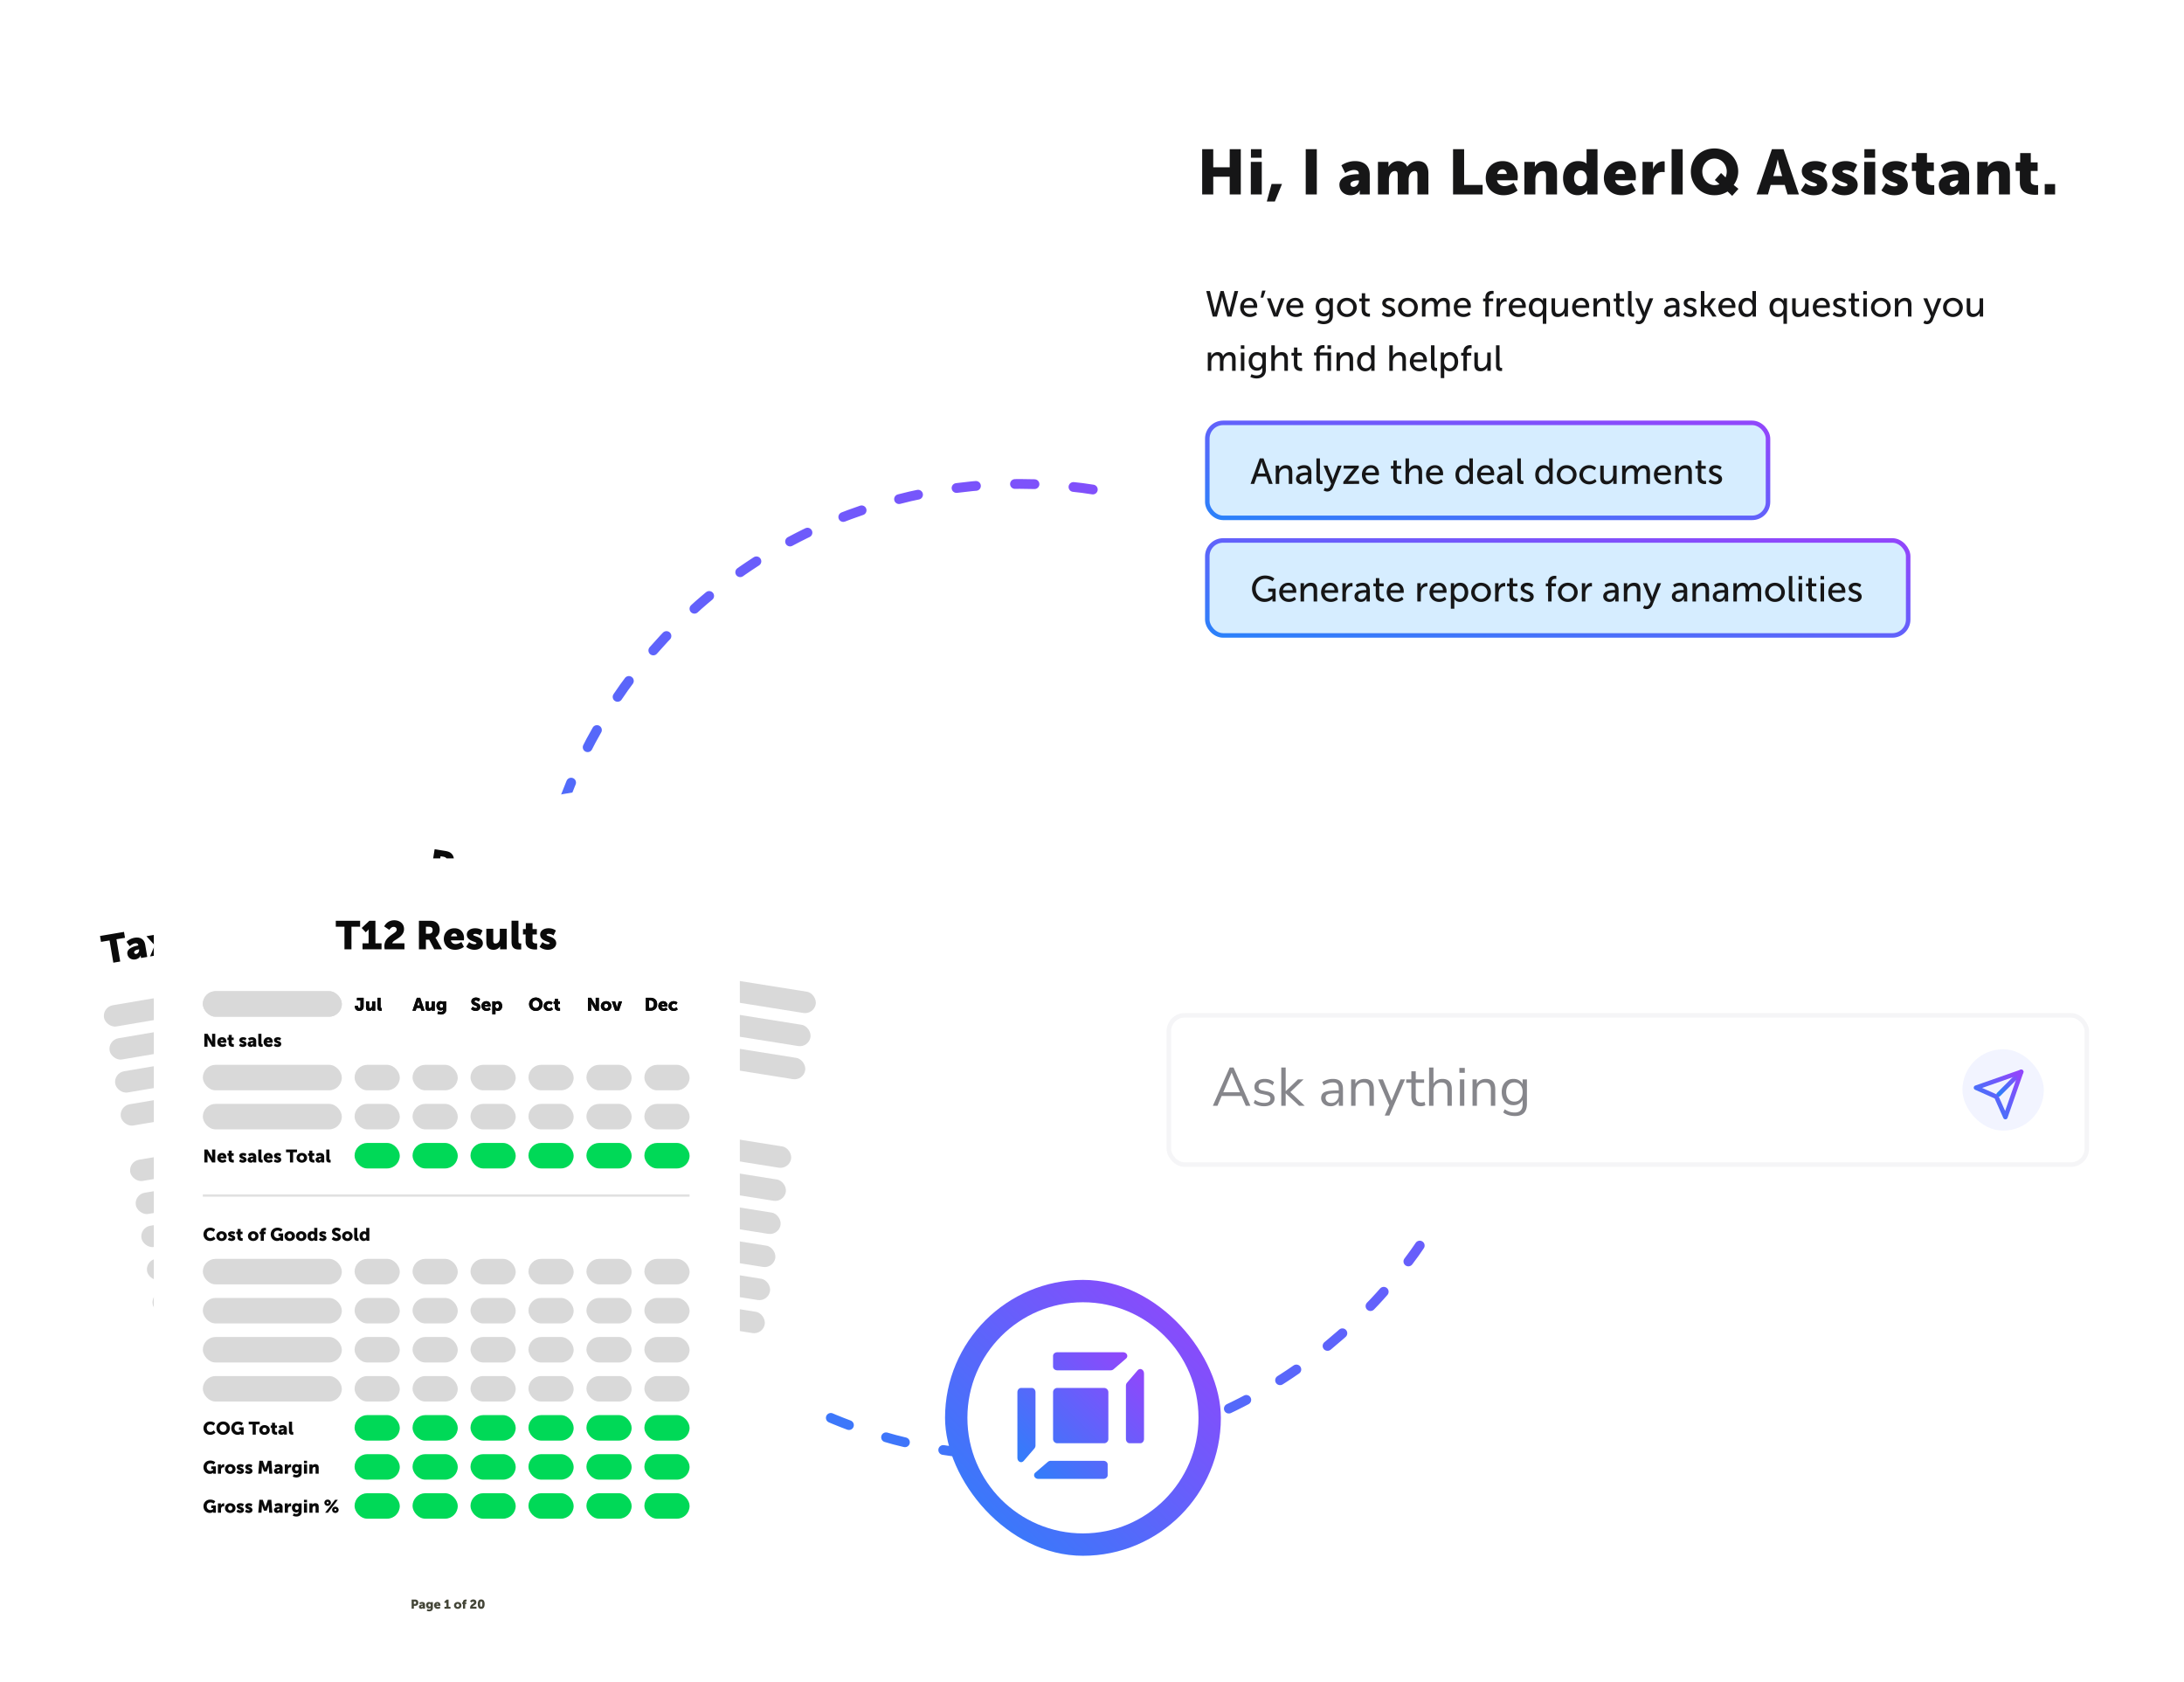 <svg xmlns="http://www.w3.org/2000/svg" width="483" height="372" fill="none"><circle cx="225.474" cy="214.474" r="107.474" stroke="url(#a)" stroke-dasharray="4.32 8.64" stroke-linecap="round" stroke-width="2.16"/><g filter="url(#b)"><g clip-path="url(#c)"><rect width="129.602" height="171.657" x="7" y="195.531" fill="#fff" rx="6.138" transform="rotate(-9.634 7 195.531)"/><path fill="#0A0A0A" d="m25.064 212.863-.835-4.922-1.89.321-.222-1.307 5.305-.9.221 1.307-1.89.32.835 4.922zm3.101-1.907c-.222-1.306 1.66-1.778 2.358-1.897l.06-.01-.013-.078c-.063-.375-.372-.448-.746-.384-.566.096-1.138.632-1.138.632l-.703-.974s.676-.715 1.782-.903c1.263-.215 2.138.345 2.331 1.486l.47 2.761-1.377.234-.046-.27c-.025-.148-.03-.282-.03-.282l-.017.003s-.22.71-1.161.869c-.836.142-1.62-.298-1.77-1.187m1.502-.335c.036.209.195.352.49.302.393-.067.669-.553.607-.919l-.017-.096-.139.024c-.48.081-1.004.314-.94.689m3.513.864 1.034-2.461-1.83-2.019 1.698-.288.658.919c.08.102.19.272.19.272l.017-.003.09-.32.317-1.084 1.699-.289L36 208.721l1.788 1.982-1.655.281-.712-.919c-.057-.071-.143-.209-.143-.209l-.017.003s-.036.159-.066.244l-.36 1.101zm7.449-1.264-1.057-6.229 2.168-.368c.636-.108.949-.116 1.236-.057.752.15 1.304.711 1.458 1.616.112.662-.079 1.439-.644 1.857l.003.018s.106.098.299.334l1.58 1.972-1.698.289-1.463-1.912-.714.122.356 2.099zm.946-3.665.662-.112c.488-.083.747-.405.663-.902-.08-.47-.302-.719-1.068-.589l-.514.087zm4.096.497c-.223-1.316.491-2.494 1.937-2.74 1.324-.225 2.23.571 2.441 1.817.026.148.045.476.045.476l-2.83.481c.206.53.702.705 1.18.624.645-.109 1.16-.663 1.16-.663l.737.959s-.612.776-1.805.979c-1.603.272-2.662-.74-2.865-1.933m1.48-.834 1.316-.224c-.058-.339-.344-.604-.702-.544-.435.074-.591.423-.613.768m4.428 3.935-1.057-6.228 1.359-.231.038.227c.025.148.032.29.032.29l.017-.003s.304-.688 1.254-.849c1.22-.207 2.183.615 2.42 2.009.241 1.42-.5 2.495-1.693 2.698-.731.124-1.213-.233-1.213-.233l-.018.003s.044.154.083.38l.285 1.681zm.792-4.203c.092.54.47 1.023 1.062.922.47-.08.815-.532.698-1.221-.114-.67-.545-1.045-1.068-.957-.453.077-.823.481-.692 1.256m3.75-.654c-.24-1.411.73-2.553 2.133-2.791 1.42-.241 2.714.516 2.953 1.927.238 1.403-.736 2.527-2.147 2.766-1.411.24-2.702-.5-2.94-1.902m1.523-.259c.114.671.654 1 1.203.907s.95-.582.836-1.253c-.115-.679-.658-1.026-1.207-.933s-.947.6-.831 1.279m4.723 1.493-.761-4.487 1.446-.245.129.758c.025.148.03.282.03.282l.017-.003c.088-.643.568-1.244 1.24-1.358.086-.015.176-.012.176-.012l.252 1.481s-.127-.006-.31.025c-.357.061-.921.273-1.025.981-.024.174-.016.379.025.623l.288 1.699zm3.689-2.329-.268-1.577-.575.098-.2-1.176.62-.105-.22-1.29 1.464-.248.219 1.289.94-.159.2 1.176-.94.159.233 1.377c.086.505.611.487.899.438.122-.02.199-.042.199-.042l.222 1.306s-.162.055-.406.096c-.714.121-2.131.165-2.387-1.342m3.227.581.473-1.12s.573.369 1.218.26c.226-.039.433-.137.408-.285-.066-.392-2.173-.079-2.421-1.543-.144-.844.578-1.505 1.614-1.681 1.046-.177 1.664.247 1.664.247l-.332 1.158s-.498-.292-1.125-.185c-.226.038-.434.136-.407.293.058.34 2.166.036 2.411 1.482.13.766-.438 1.535-1.597 1.732-1.123.19-1.906-.358-1.906-.358"/><rect width="107.649" height="4.761" x="22.602" y="222.664" fill="#D9D9D9" rx="2.38" transform="rotate(-9.634 22.602 222.664)"/><rect width="107.649" height="4.761" x="23.84" y="229.965" fill="#D9D9D9" rx="2.38" transform="rotate(-9.634 23.84 229.965)"/><rect width="107.649" height="4.761" x="25.082" y="237.266" fill="#D9D9D9" rx="2.38" transform="rotate(-9.634 25.082 237.266)"/><rect width="73.794" height="4.761" x="26.32" y="244.566" fill="#D9D9D9" rx="2.38" transform="rotate(-9.634 26.32 244.566)"/><rect width="107.649" height="4.761" x="28.402" y="256.824" fill="#D9D9D9" rx="2.38" transform="rotate(-9.634 28.402 256.824)"/><rect width="107.649" height="4.761" x="29.641" y="264.125" fill="#D9D9D9" rx="2.38" transform="rotate(-9.634 29.64 264.125)"/><rect width="107.649" height="4.761" x="30.883" y="271.426" fill="#D9D9D9" rx="2.38" transform="rotate(-9.634 30.883 271.426)"/><rect width="107.649" height="4.761" x="32.121" y="278.727" fill="#D9D9D9" rx="2.38" transform="rotate(-9.634 32.121 278.727)"/><rect width="107.649" height="4.761" x="33.359" y="286.031" fill="#D9D9D9" rx="2.38" transform="rotate(-9.634 33.36 286.031)"/><rect width="107.649" height="4.761" x="34.598" y="293.332" fill="#D9D9D9" rx="2.38" transform="rotate(-9.634 34.598 293.332)"/><rect width="73.794" height="4.761" x="35.84" y="300.633" fill="#D9D9D9" rx="2.38" transform="rotate(-9.634 35.84 300.633)"/><rect width="39.939" height="4.761" x="40.801" y="329.879" fill="#D9D9D9" rx="2.38" transform="rotate(-9.634 40.8 329.879)"/><rect width="46.551" height="4.761" x="42.039" y="337.18" fill="#D9D9D9" rx="2.38" transform="rotate(-9.634 42.04 337.18)"/><rect width="39.939" height="4.761" x="105.738" y="318.863" fill="#D9D9D9" rx="2.38" transform="rotate(-9.634 105.738 318.863)"/><rect width="46.551" height="4.761" x="100.457" y="327.27" fill="#D9D9D9" rx="2.38" transform="rotate(-9.634 100.457 327.27)"/><path fill="#444638" d="m90.981 349.55-.336-1.979.822-.139c.385-.066.693.172.76.571s-.143.73-.528.796l-.337.057.103.611zm.31-1.109.238-.041c.169-.028.233-.156.206-.313-.027-.158-.128-.252-.289-.225l-.246.042zm1.208.412c-.07-.415.528-.564.75-.602l.019-.003-.005-.025c-.02-.119-.118-.142-.237-.122-.18.03-.361.201-.361.201l-.224-.31s.215-.227.566-.287c.402-.068.68.11.741.472l.149.878-.437.074-.015-.086c-.008-.047-.01-.089-.01-.089h-.005s-.07.226-.369.277c-.265.045-.514-.095-.562-.378m.478-.106c.01.066.061.112.155.096.125-.021.212-.176.193-.292l-.005-.03-.045.007c-.152.026-.319.1-.299.219m1.443.313s.193.061.417.023c.172-.029.319-.12.283-.33l-.008-.047c-.003-.017-.006-.053-.006-.053l-.006.001c-.066.114-.165.182-.331.21-.43.073-.702-.243-.764-.608-.061-.362.089-.735.52-.808a.55.55 0 0 1 .411.072l.008-.001s-.005-.016-.008-.033l-.012-.072.448-.076.22 1.295c.088.52-.294.782-.684.848-.191.032-.411.013-.562-.036zm.394-.614c.125-.021.247-.107.205-.356-.043-.252-.185-.285-.33-.26-.168.028-.233.165-.205.328.03.177.14.321.33.288m.93-.439c-.07-.418.156-.793.616-.871.42-.071.708.182.775.578.008.047.014.151.014.151l-.899.152c.066.169.223.225.375.199.205-.035.369-.211.369-.211l.234.305s-.195.246-.574.311c-.509.086-.845-.235-.91-.614m.47-.265.418-.071c-.018-.108-.109-.192-.222-.173-.139.023-.188.134-.195.244m1.923.593-.07-.415.42-.072-.14-.824-.023-.153-.005.001s-.016.06-.06.118l-.1.129-.33-.252.448-.591.418-.071.266 1.563.423-.072.07.415zm1.964-1.062c-.076-.449.232-.811.678-.887.451-.076.862.164.938.612.076.446-.234.803-.682.879s-.858-.159-.934-.604m.484-.082c.036.213.208.317.382.288s.302-.185.266-.398c-.037-.216-.209-.326-.384-.297-.174.03-.3.191-.264.407m1.589.459-.174-1.027-.175.03-.063-.374.174-.03-.009-.058c-.08-.467.333-.603.562-.642.086-.014.146-.016.146-.016l.068.404s-.034 0-.078.008c-.094.016-.238.057-.217.179l.007.044.263-.044.063.373-.263.045.175 1.026zm1.584-.269a1.3 1.3 0 0 1-.059-.21c-.124-.73.709-1.005.661-1.29-.024-.139-.144-.178-.247-.16-.188.031-.257.26-.257.26l-.401-.18s.111-.457.625-.545c.324-.054.707.071.778.492.105.617-.672.871-.642 1.128l.841-.143.07.415zm2.397-.373c-.561.095-.822-.333-.918-.9-.096-.568.01-1.05.571-1.145.562-.095.821.325.918.892.096.567-.009 1.058-.571 1.153m-.075-.443c.191-.032.202-.302.147-.625-.054-.321-.153-.567-.343-.534s-.204.296-.149.617c.055.324.154.575.345.542"/></g></g><g filter="url(#d)"><g clip-path="url(#e)"><rect width="129.602" height="171.657" x="68.398" y="172" fill="#fff" rx="6.138" transform="rotate(9.057 68.398 172)"/><path fill="#0A0A0A" d="m95.125 194.016.994-6.238 2.173.346c.637.102.935.194 1.189.342.664.383 1.007 1.091.862 1.998-.105.663-.535 1.337-1.205 1.553l-.002.017s.069.128.175.413l.866 2.375-1.702-.272-.773-2.279-.715-.114-.335 2.103zm2.07-3.168.664.106c.488.078.837-.144.916-.641.075-.472-.055-.779-.823-.901l-.514-.082zm3.722 1.783c.21-1.317 1.264-2.205 2.712-1.974 1.326.211 1.929 1.256 1.73 2.504-.023.148-.11.465-.11.465l-2.835-.452c.025.568.439.893.919.97.645.103 1.311-.256 1.311-.256l.39 1.144s-.828.539-2.024.349c-1.605-.256-2.284-1.554-2.093-2.75m1.669-.315 1.318.21c.054-.34-.133-.683-.491-.74-.436-.07-.695.211-.827.53m3.211 3.402.716-4.494 1.449.231-.063.393a3 3 0 0 1-.062.276l.018.003c.265-.316.76-.675 1.554-.549.908.145 1.548.677 1.346 1.942l-.464 2.914-1.51-.241.42-2.635c.067-.419-.071-.619-.403-.672-.471-.075-.8.14-.993.503a1.8 1.8 0 0 0-.181.58l-.318 1.989zm6.038-.738.252-1.579-.576-.092.188-1.178.619.099.206-1.291 1.466.233-.206 1.292.942.15-.187 1.178-.943-.15-.219 1.378c-.081.506.423.658.71.704.123.019.203.023.203.023l-.209 1.309s-.17 0-.414-.039c-.716-.114-2.072-.527-1.832-2.037m5.299 2.545.994-6.239 2.173.347c.637.101.935.193 1.189.341.663.383 1.007 1.091.862 1.999-.105.663-.535 1.337-1.205 1.552l-.002.018s.069.127.175.412l.866 2.375-1.702-.271-.773-2.28-.715-.114-.335 2.103zm2.07-3.168.663.105c.489.078.838-.144.917-.641.075-.471-.055-.778-.823-.9l-.515-.083zm3.71 1.799c.225-1.414 1.511-2.184 2.916-1.96 1.422.227 2.405 1.359 2.18 2.772-.224 1.405-1.507 2.158-2.921 1.932s-2.399-1.339-2.175-2.744m1.527.243c-.107.672.299 1.157.848 1.245.55.088 1.087-.247 1.194-.919.108-.681-.295-1.184-.845-1.271-.549-.088-1.089.265-1.197.945m4.199 1.26.73-4.581 1.509.241-.698 4.38c-.068.428-.013.588.327.643.096.015.185.02.185.02l-.209 1.309s-.213-.007-.458-.046c-.802-.128-1.627-.456-1.386-1.966m2.82.45.73-4.581 1.51.241-.699 4.38c-.068.427-.013.588.327.642.096.016.185.021.185.021l-.209 1.308s-.213-.007-.457-.046c-.803-.128-1.628-.456-1.387-1.965m2.653-.186c.21-1.317 1.264-2.205 2.713-1.974 1.326.211 1.929 1.256 1.73 2.503-.024.149-.11.466-.11.466l-2.836-.452c.026.568.439.893.919.97.646.103 1.312-.257 1.312-.257l.39 1.145s-.829.539-2.024.349c-1.606-.256-2.284-1.554-2.094-2.75m1.67-.315 1.317.21c.055-.34-.132-.683-.49-.74-.436-.07-.696.211-.827.53m2.951 2.787.807-.909s.425.533 1.07.636c.227.036.455.01.479-.138.062-.393-2.034-.772-1.8-2.238.135-.846 1.03-1.24 2.068-1.075 1.047.167 1.497.767 1.497.767l-.685.991s-.378-.436-1.006-.536c-.227-.036-.455-.01-.48.147-.054.34 2.04.728 1.809 2.176-.122.768-.907 1.314-2.068 1.129-1.125-.179-1.691-.95-1.691-.95"/><rect width="107.649" height="4.761" x="74.477" y="202.707" fill="#D9D9D9" rx="2.38" transform="rotate(9.057 74.477 202.707)"/><rect width="107.649" height="4.761" x="73.313" y="210.02" fill="#D9D9D9" rx="2.38" transform="rotate(9.057 73.313 210.02)"/><rect width="107.649" height="4.761" x="72.144" y="217.336" fill="#D9D9D9" rx="2.38" transform="rotate(9.057 72.144 217.336)"/><rect width="73.794" height="4.761" x="70.981" y="224.648" fill="#D9D9D9" rx="2.38" transform="rotate(9.057 70.98 224.648)"/><rect width="107.649" height="4.761" x="69.027" y="236.918" fill="#D9D9D9" rx="2.38" transform="rotate(9.057 69.027 236.918)"/><rect width="107.649" height="4.761" x="67.863" y="244.23" fill="#D9D9D9" rx="2.38" transform="rotate(9.057 67.863 244.23)"/><rect width="107.649" height="4.761" x="66.695" y="251.547" fill="#D9D9D9" rx="2.38" transform="rotate(9.057 66.695 251.547)"/><rect width="107.649" height="4.761" x="65.531" y="258.859" fill="#D9D9D9" rx="2.38" transform="rotate(9.057 65.531 258.859)"/><rect width="107.649" height="4.761" x="64.363" y="266.172" fill="#D9D9D9" rx="2.38" transform="rotate(9.057 64.363 266.172)"/><rect width="107.649" height="4.761" x="63.199" y="273.484" fill="#D9D9D9" rx="2.38" transform="rotate(9.057 63.2 273.484)"/><rect width="73.794" height="4.761" x="62.031" y="280.801" fill="#D9D9D9" rx="2.38" transform="rotate(9.057 62.031 280.801)"/><rect width="39.939" height="4.761" x="57.367" y="310.098" fill="#D9D9D9" rx="2.38" transform="rotate(9.057 57.367 310.098)"/><rect width="46.551" height="4.761" x="56.203" y="317.41" fill="#D9D9D9" rx="2.38" transform="rotate(9.057 56.203 317.41)"/><rect width="39.939" height="4.761" x="122.402" y="320.469" fill="#D9D9D9" rx="2.38" transform="rotate(9.057 122.402 320.469)"/><rect width="46.551" height="4.761" x="114.707" y="326.742" fill="#D9D9D9" rx="2.38" transform="rotate(9.057 114.707 326.742)"/><path fill="#444638" d="m98.59 344.801.316-1.981.823.131c.385.061.601.385.537.785-.064.399-.37.645-.755.584l-.338-.054-.098.613zm.649-.951.238.038c.17.027.27-.073.296-.231s-.041-.279-.202-.305l-.246-.039zm1.012.778c.066-.415.681-.366.902-.33l.02.003.004-.025c.019-.119-.067-.173-.186-.192-.18-.028-.407.075-.407.075l-.112-.365s.276-.146.628-.09c.402.064.608.321.55.684l-.14.879-.437-.07.013-.086a1 1 0 0 1 .02-.088l-.006-.001s-.138.191-.437.144c-.266-.043-.457-.255-.412-.538m.486.052c-.01.067.023.126.117.141.125.02.257-.098.276-.215l.005-.03-.045-.007c-.152-.024-.334-.008-.353.111m1.268.759s.162.12.387.156c.172.027.34-.011.373-.222l.008-.047.011-.052-.005-.001c-.099.086-.215.119-.382.093-.429-.069-.587-.455-.528-.821.058-.363.319-.668.752-.599.26.042.366.201.366.201l.008.001.002-.034.012-.072.449.072-.207 1.297c-.083.521-.529.646-.92.583a1.3 1.3 0 0 1-.52-.213zm.569-.454c.125.019.268-.023.308-.273.04-.252-.084-.328-.228-.351-.169-.027-.274.081-.3.244-.029.178.029.349.22.38m1.022-.119c.067-.418.402-.7.862-.627.421.067.613.399.55.795a2 2 0 0 1-.035.148l-.901-.143c.008.18.139.283.292.308a.76.76 0 0 0 .416-.082l.124.364s-.263.171-.643.11c-.51-.081-.725-.493-.665-.873m.531-.1.418.067c.017-.108-.042-.217-.156-.236-.138-.022-.221.068-.262.169m1.631 1.178.066-.416.421.067.132-.826c.012-.074.027-.152.027-.152h-.006s-.033.051-.094.092l-.136.09-.233-.344.615-.417.419.067-.25 1.566.424.067-.066.416zm2.2-.377c.072-.449.48-.694.927-.622.451.072.763.431.692.88-.071.446-.479.685-.928.614s-.762-.426-.691-.872m.485.077c-.034.214.095.368.27.396.174.028.345-.079.379-.292.034-.216-.094-.376-.268-.404s-.346.084-.381.3m1.358.944.164-1.028-.174-.028.059-.374.175.028.009-.058c.075-.469.509-.465.739-.428.086.014.143.031.143.031l-.065.405s-.032-.011-.076-.018c-.095-.015-.244-.022-.264.1l-.007.044.264.042-.06.375-.263-.042-.164 1.028zm1.586.253q-.002-.118.012-.217c.117-.731.994-.725 1.04-1.011.022-.138-.08-.214-.182-.23-.189-.03-.328.163-.328.163l-.322-.298s.251-.398.767-.316c.324.052.646.294.579.715-.098.618-.915.61-.97.863l.843.134-.067.416zm2.391.416c-.562-.09-.672-.579-.581-1.148.09-.568.345-.99.908-.901.562.09.673.571.583 1.139s-.347.999-.91.91m.071-.444c.191.031.288-.221.34-.545.051-.322.036-.586-.155-.616s-.287.215-.338.537c-.052.324-.038.594.153.624"/></g></g><g filter="url(#f)"><rect width="129.602" height="171.657" x="34.016" y="189.805" fill="#fff" rx="6.138"/><path fill="#0A0A0A" d="M76.18 209.906v-4.992h-1.918v-1.325h5.38v1.325h-1.917v4.992zm3.994 0v-1.325h1.343v-2.633c0-.239.01-.486.01-.486h-.019s-.079.177-.247.336l-.38.344-.892-.954 1.705-1.599h1.334v4.992h1.352v1.325zm4.901 0a4 4 0 0 1-.07-.68c0-2.333 2.73-2.748 2.73-3.658 0-.442-.354-.627-.68-.627-.601 0-.937.671-.937.671l-1.149-.768s.583-1.361 2.227-1.361c1.034 0 2.156.592 2.156 1.935 0 1.97-2.545 2.35-2.59 3.163h2.687v1.325zm7.573 0v-6.317h2.2c.645 0 .954.044 1.228.15.716.274 1.166.919 1.166 1.838 0 .671-.318 1.405-.945 1.723v.017s.088.115.239.38l1.228 2.209H96.04l-1.122-2.129h-.725v2.129zm1.546-3.454h.672c.495 0 .804-.274.804-.778 0-.477-.177-.76-.954-.76h-.522zm3.956 1.175c0-1.334.9-2.377 2.368-2.377 1.343 0 2.102.937 2.102 2.2 0 .15-.035.477-.035.477h-2.871c.114.557.574.813 1.06.813.654 0 1.254-.459 1.254-.459l.566 1.069s-.733.662-1.944.662c-1.626 0-2.5-1.175-2.5-2.385m1.599-.575h1.334c0-.344-.238-.653-.601-.653-.442 0-.654.318-.733.653m3.353 2.289.654-1.025s.503.459 1.157.459c.23 0 .451-.062.451-.212 0-.397-2.13-.441-2.13-1.926 0-.857.822-1.387 1.873-1.387 1.061 0 1.6.521 1.6.521l-.522 1.087s-.442-.371-1.078-.371c-.229 0-.45.062-.45.221 0 .344 2.129.397 2.129 1.864 0 .778-.689 1.44-1.864 1.44-1.14 0-1.82-.671-1.82-.671m4.45-1.034v-2.951h1.529v2.668c0 .424.168.601.486.601.653 0 .963-.574.963-1.254v-2.015h1.528v4.55h-1.467v-.397c0-.151.018-.283.018-.283h-.018c-.247.486-.812.786-1.422.786-.901 0-1.617-.424-1.617-1.705m5.574-.079v-4.639h1.528v4.435c0 .433.08.583.425.583.097 0 .185-.008.185-.008v1.325s-.212.026-.459.026c-.813 0-1.679-.194-1.679-1.722m3.113 0v-1.6h-.583v-1.192h.627v-1.308h1.485v1.308h.954v1.192h-.954v1.396c0 .513.521.583.812.583.124 0 .204-.008.204-.008v1.325s-.168.026-.416.026c-.724 0-2.129-.194-2.129-1.722m3.084 1.113.654-1.025s.503.459 1.157.459c.23 0 .451-.062.451-.212 0-.397-2.13-.441-2.13-1.926 0-.857.822-1.387 1.873-1.387 1.061 0 1.6.521 1.6.521l-.522 1.087s-.441-.371-1.078-.371c-.229 0-.45.062-.45.221 0 .344 2.129.397 2.129 1.864 0 .778-.689 1.44-1.864 1.44-1.14 0-1.82-.671-1.82-.671"/><rect width="30.742" height="5.636" x="44.855" y="219.164" fill="#D9D9D9" rx="2.818"/><path fill="#0A0A0A" d="M78.498 222.6v-.208h.7v.152q.001.162.056.24c.048.076.128.104.208.104.148 0 .252-.096.252-.304v-1.364h-.768v-.6h1.468v1.98c0 .628-.48.928-.96.928s-.956-.308-.956-.928m2.445.156v-1.336h.692v1.208c0 .192.076.272.22.272.296 0 .436-.26.436-.568v-.912h.692v2.06h-.664v-.18c0-.068.008-.128.008-.128h-.008c-.112.22-.368.356-.644.356-.408 0-.732-.192-.732-.772m2.523-.036v-2.1h.692v2.008c0 .196.036.264.192.264.044 0 .084-.004.084-.004v.6s-.096.012-.208.012c-.368 0-.76-.088-.76-.78M93.178 223.48l-.176-.6h-.892l-.172.6h-.72l.972-2.86h.736l.972 2.86zm-.616-2.208h-.008s-.064.312-.116.492l-.164.556h.564l-.16-.556c-.052-.18-.116-.492-.116-.492m1.549 1.484v-1.336h.692v1.208c0 .192.076.272.22.272.296 0 .436-.26.436-.568v-.912h.692v2.06h-.664v-.18c0-.068.008-.128.008-.128h-.008c-.112.22-.368.356-.644.356-.408 0-.732-.192-.732-.772m2.807.856s.256.132.58.132c.248 0 .476-.092.476-.396v-.068c0-.024.004-.076.004-.076h-.008c-.12.144-.276.216-.516.216-.62 0-.928-.508-.928-1.036 0-.524.3-1.012.924-1.012.376 0 .56.2.56.2h.012s-.004-.024-.004-.048v-.104h.648v1.872c0 .752-.6 1.028-1.164 1.028-.276 0-.58-.08-.78-.184zm.7-.768c.18 0 .372-.092.372-.452 0-.364-.192-.444-.4-.444-.244 0-.368.176-.368.412 0 .256.12.484.396.484M104.175 223.12l.368-.532s.324.296.684.296c.144 0 .3-.056.3-.228 0-.34-1.288-.328-1.288-1.208 0-.528.444-.876 1.012-.876.616 0 .92.324.92.324l-.296.572s-.288-.252-.632-.252c-.144 0-.304.064-.304.224 0 .36 1.288.296 1.288 1.2 0 .476-.364.888-1.008.888-.672 0-1.044-.408-1.044-.408m2.304-.672c0-.604.408-1.076 1.072-1.076.608 0 .952.424.952.996 0 .068-.016.216-.016.216h-1.3c.052.252.26.368.48.368.296 0 .568-.208.568-.208l.256.484s-.332.3-.88.3c-.736 0-1.132-.532-1.132-1.08m.724-.26h.604c0-.156-.108-.296-.272-.296-.2 0-.296.144-.332.296m1.678 2.092v-2.86h.624v.104c0 .068-.008.132-.008.132h.008s.188-.284.624-.284c.56 0 .928.44.928 1.08 0 .652-.412 1.076-.96 1.076-.336 0-.524-.196-.524-.196h-.008s.008.072.008.176v.772zm.672-1.816c0 .248.132.492.404.492.216 0 .404-.176.404-.492 0-.308-.164-.508-.404-.508-.208 0-.404.152-.404.508M117.007 222.032c0-.82.632-1.46 1.496-1.46s1.496.64 1.496 1.46c0 .84-.632 1.496-1.496 1.496s-1.496-.656-1.496-1.496m.724 0c0 .488.344.856.772.856s.772-.368.772-.856c0-.468-.344-.82-.772-.82s-.772.352-.772.82m2.514.416c0-.552.408-1.076 1.148-1.076.56 0 .82.312.82.312l-.292.464s-.2-.2-.484-.2c-.328 0-.492.248-.492.492s.168.512.516.512c.288 0 .564-.248.564-.248l.252.484s-.308.34-.884.34c-.736 0-1.148-.512-1.148-1.08m2.459.272v-.724h-.264v-.54h.284v-.592h.672v.592h.432v.54h-.432v.632c0 .232.236.264.368.264.056 0 .092-.004.092-.004v.6s-.076.012-.188.012c-.328 0-.964-.088-.964-.78M130.024 223.48v-2.86h.708l.792 1.336c.112.188.24.488.24.488h.008s-.032-.308-.032-.488v-1.336h.7v2.86h-.704l-.796-1.332a5 5 0 0 1-.24-.488h-.008s.032.308.032.488v1.332zm2.857-1.024c0-.648.52-1.084 1.164-1.084.652 0 1.172.436 1.172 1.084 0 .644-.52 1.072-1.168 1.072s-1.168-.428-1.168-1.072m.7 0c0 .308.216.496.468.496s.468-.188.468-.496c0-.312-.216-.508-.468-.508s-.468.196-.468.508m2.443 1.024-.712-2.06h.728l.32 1.096c.04.132.076.356.076.356h.008s.036-.22.076-.356l.316-1.096h.732l-.7 2.06zM142.84 223.48v-2.86h1.016c.9 0 1.476.524 1.476 1.424s-.576 1.436-1.476 1.436zm.7-.6h.288c.484 0 .78-.288.78-.836 0-.544-.308-.824-.78-.824h-.288zm2.056-.432c0-.604.408-1.076 1.072-1.076.608 0 .952.424.952.996 0 .068-.016.216-.016.216h-1.3c.052.252.26.368.48.368.296 0 .568-.208.568-.208l.256.484s-.332.3-.88.3c-.736 0-1.132-.532-1.132-1.08m.724-.26h.604c0-.156-.108-.296-.272-.296-.2 0-.296.144-.332.296m1.526.26c0-.552.408-1.076 1.148-1.076.56 0 .82.312.82.312l-.292.464s-.2-.2-.484-.2c-.328 0-.492.248-.492.492s.168.512.516.512c.288 0 .564-.248.564-.248l.252.484s-.308.34-.884.34c-.736 0-1.148-.512-1.148-1.08"/><rect width="30.742" height="5.636" x="44.855" y="219.164" fill="#D9D9D9" rx="2.818"/><path fill="#0A0A0A" d="M78.498 222.6v-.208h.7v.152q.001.162.056.24c.048.076.128.104.208.104.148 0 .252-.096.252-.304v-1.364h-.768v-.6h1.468v1.98c0 .628-.48.928-.96.928s-.956-.308-.956-.928m2.445.156v-1.336h.692v1.208c0 .192.076.272.22.272.296 0 .436-.26.436-.568v-.912h.692v2.06h-.664v-.18c0-.068.008-.128.008-.128h-.008c-.112.22-.368.356-.644.356-.408 0-.732-.192-.732-.772m2.523-.036v-2.1h.692v2.008c0 .196.036.264.192.264.044 0 .084-.004.084-.004v.6s-.096.012-.208.012c-.368 0-.76-.088-.76-.78M93.178 223.48l-.176-.6h-.892l-.172.6h-.72l.972-2.86h.736l.972 2.86zm-.616-2.208h-.008s-.064.312-.116.492l-.164.556h.564l-.16-.556c-.052-.18-.116-.492-.116-.492m1.549 1.484v-1.336h.692v1.208c0 .192.076.272.22.272.296 0 .436-.26.436-.568v-.912h.692v2.06h-.664v-.18c0-.068.008-.128.008-.128h-.008c-.112.22-.368.356-.644.356-.408 0-.732-.192-.732-.772m2.807.856s.256.132.58.132c.248 0 .476-.092.476-.396v-.068c0-.024.004-.076.004-.076h-.008c-.12.144-.276.216-.516.216-.62 0-.928-.508-.928-1.036 0-.524.3-1.012.924-1.012.376 0 .56.2.56.2h.012s-.004-.024-.004-.048v-.104h.648v1.872c0 .752-.6 1.028-1.164 1.028-.276 0-.58-.08-.78-.184zm.7-.768c.18 0 .372-.092.372-.452 0-.364-.192-.444-.4-.444-.244 0-.368.176-.368.412 0 .256.12.484.396.484M104.175 223.12l.368-.532s.324.296.684.296c.144 0 .3-.056.3-.228 0-.34-1.288-.328-1.288-1.208 0-.528.444-.876 1.012-.876.616 0 .92.324.92.324l-.296.572s-.288-.252-.632-.252c-.144 0-.304.064-.304.224 0 .36 1.288.296 1.288 1.2 0 .476-.364.888-1.008.888-.672 0-1.044-.408-1.044-.408m2.304-.672c0-.604.408-1.076 1.072-1.076.608 0 .952.424.952.996 0 .068-.016.216-.016.216h-1.3c.052.252.26.368.48.368.296 0 .568-.208.568-.208l.256.484s-.332.3-.88.3c-.736 0-1.132-.532-1.132-1.08m.724-.26h.604c0-.156-.108-.296-.272-.296-.2 0-.296.144-.332.296m1.678 2.092v-2.86h.624v.104c0 .068-.008.132-.008.132h.008s.188-.284.624-.284c.56 0 .928.44.928 1.08 0 .652-.412 1.076-.96 1.076-.336 0-.524-.196-.524-.196h-.008s.008.072.008.176v.772zm.672-1.816c0 .248.132.492.404.492.216 0 .404-.176.404-.492 0-.308-.164-.508-.404-.508-.208 0-.404.152-.404.508M117.007 222.032c0-.82.632-1.46 1.496-1.46s1.496.64 1.496 1.46c0 .84-.632 1.496-1.496 1.496s-1.496-.656-1.496-1.496m.724 0c0 .488.344.856.772.856s.772-.368.772-.856c0-.468-.344-.82-.772-.82s-.772.352-.772.82m2.514.416c0-.552.408-1.076 1.148-1.076.56 0 .82.312.82.312l-.292.464s-.2-.2-.484-.2c-.328 0-.492.248-.492.492s.168.512.516.512c.288 0 .564-.248.564-.248l.252.484s-.308.34-.884.34c-.736 0-1.148-.512-1.148-1.08m2.459.272v-.724h-.264v-.54h.284v-.592h.672v.592h.432v.54h-.432v.632c0 .232.236.264.368.264.056 0 .092-.004.092-.004v.6s-.076.012-.188.012c-.328 0-.964-.088-.964-.78M130.024 223.48v-2.86h.708l.792 1.336c.112.188.24.488.24.488h.008s-.032-.308-.032-.488v-1.336h.7v2.86h-.704l-.796-1.332a5 5 0 0 1-.24-.488h-.008s.032.308.032.488v1.332zm2.857-1.024c0-.648.52-1.084 1.164-1.084.652 0 1.172.436 1.172 1.084 0 .644-.52 1.072-1.168 1.072s-1.168-.428-1.168-1.072m.7 0c0 .308.216.496.468.496s.468-.188.468-.496c0-.312-.216-.508-.468-.508s-.468.196-.468.508m2.443 1.024-.712-2.06h.728l.32 1.096c.04.132.076.356.076.356h.008s.036-.22.076-.356l.316-1.096h.732l-.7 2.06zM142.84 223.48v-2.86h1.016c.9 0 1.476.524 1.476 1.424s-.576 1.436-1.476 1.436zm.7-.6h.288c.484 0 .78-.288.78-.836 0-.544-.308-.824-.78-.824h-.288zm2.056-.432c0-.604.408-1.076 1.072-1.076.608 0 .952.424.952.996 0 .068-.016.216-.016.216h-1.3c.052.252.26.368.48.368.296 0 .568-.208.568-.208l.256.484s-.332.3-.88.3c-.736 0-1.132-.532-1.132-1.08m.724-.26h.604c0-.156-.108-.296-.272-.296-.2 0-.296.144-.332.296m1.526.26c0-.552.408-1.076 1.148-1.076.56 0 .82.312.82.312l-.292.464s-.2-.2-.484-.2c-.328 0-.492.248-.492.492s.168.512.516.512c.288 0 .564-.248.564-.248l.252.484s-.308.34-.884.34c-.736 0-1.148-.512-1.148-1.08M45.192 231.445v-2.86h.708l.791 1.336c.112.188.24.488.24.488h.009s-.032-.308-.032-.488v-1.336h.7v2.86h-.704l-.797-1.332c-.111-.188-.24-.488-.24-.488h-.008s.032.308.032.488v1.332zm2.861-1.032c0-.604.408-1.076 1.072-1.076.608 0 .952.424.952.996 0 .068-.016.216-.016.216h-1.3c.052.252.26.368.48.368.296 0 .568-.208.568-.208l.256.484s-.332.3-.88.3c-.736 0-1.132-.532-1.132-1.08m.724-.26h.604c0-.156-.108-.296-.272-.296-.2 0-.296.144-.332.296m1.782.532v-.724h-.264v-.54h.284v-.592h.672v.592h.432v.54h-.432v.632c0 .232.236.264.368.264.056 0 .092-.004.092-.004v.6s-.076.012-.188.012c-.328 0-.964-.088-.964-.78m2.31.504.296-.464s.228.208.524.208c.104 0 .204-.028.204-.096 0-.18-.964-.2-.964-.872 0-.388.372-.628.848-.628.48 0 .724.236.724.236l-.236.492s-.2-.168-.488-.168c-.104 0-.204.028-.204.1 0 .156.964.18.964.844 0 .352-.312.652-.844.652-.516 0-.824-.304-.824-.304m1.887-.36c0-.6.876-.668 1.196-.668h.028v-.036c0-.172-.132-.228-.304-.228-.26 0-.556.196-.556.196l-.24-.488s.356-.268.864-.268c.58 0 .928.316.928.84v1.268h-.632v-.124c0-.068.008-.128.008-.128h-.008s-.152.3-.584.3c-.384 0-.7-.256-.7-.664m.696-.036c0 .096.06.172.196.172.18 0 .34-.196.34-.364v-.044h-.064c-.22 0-.472.064-.472.236m1.67-.108v-2.1h.693v2.008c0 .196.035.264.192.264l.084-.004v.6s-.096.012-.209.012c-.367 0-.76-.088-.76-.78m1.173-.272c0-.604.408-1.076 1.072-1.076.608 0 .953.424.953.996 0 .068-.017.216-.017.216h-1.3c.053.252.26.368.48.368.297 0 .569-.208.569-.208l.255.484s-.332.3-.88.3c-.736 0-1.132-.532-1.132-1.08m.724-.26h.605c0-.156-.108-.296-.273-.296-.2 0-.295.144-.331.296m1.518 1.036.296-.464s.228.208.524.208c.104 0 .204-.028.204-.096 0-.18-.964-.2-.964-.872 0-.388.372-.628.848-.628.48 0 .724.236.724.236l-.236.492s-.2-.168-.488-.168c-.104 0-.204.028-.204.1 0 .156.964.18.964.844 0 .352-.312.652-.844.652a1.24 1.24 0 0 1-.824-.304"/><rect width="30.742" height="5.636" x="44.855" y="235.445" fill="#D9D9D9" rx="2.818"/><rect width="10" height="5.636" x="78.414" y="235.445" fill="#D9D9D9" rx="2.818"/><rect width="10" height="5.636" x="91.234" y="235.445" fill="#D9D9D9" rx="2.818"/><rect width="10" height="5.636" x="104.051" y="235.445" fill="#D9D9D9" rx="2.818"/><rect width="10" height="5.636" x="116.867" y="235.445" fill="#D9D9D9" rx="2.818"/><rect width="10" height="5.636" x="129.688" y="235.445" fill="#D9D9D9" rx="2.818"/><rect width="10" height="5.636" x="142.504" y="235.445" fill="#D9D9D9" rx="2.818"/><rect width="30.742" height="5.636" x="44.855" y="244.082" fill="#D9D9D9" rx="2.818"/><rect width="10" height="5.636" x="78.414" y="244.082" fill="#D9D9D9" rx="2.818"/><rect width="10" height="5.636" x="91.234" y="244.082" fill="#D9D9D9" rx="2.818"/><rect width="10" height="5.636" x="104.051" y="244.082" fill="#D9D9D9" rx="2.818"/><rect width="10" height="5.636" x="116.867" y="244.082" fill="#D9D9D9" rx="2.818"/><rect width="10" height="5.636" x="129.688" y="244.082" fill="#D9D9D9" rx="2.818"/><rect width="10" height="5.636" x="142.504" y="244.082" fill="#D9D9D9" rx="2.818"/><path fill="#0A0A0A" d="M45.192 257.035v-2.86h.708l.791 1.336c.112.188.24.488.24.488h.009s-.032-.308-.032-.488v-1.336h.7v2.86h-.704l-.797-1.332c-.111-.188-.24-.488-.24-.488h-.008s.032.308.032.488v1.332zm2.861-1.032c0-.604.408-1.076 1.072-1.076.608 0 .952.424.952.996 0 .068-.016.216-.016.216h-1.3c.052.252.26.368.48.368.296 0 .568-.208.568-.208l.256.484s-.332.3-.88.3c-.736 0-1.132-.532-1.132-1.08m.724-.26h.604c0-.156-.108-.296-.272-.296-.2 0-.296.144-.332.296m1.782.532v-.724h-.264v-.54h.284v-.592h.672v.592h.432v.54h-.432v.632c0 .232.236.264.368.264.056 0 .092-.004.092-.004v.6s-.076.012-.188.012c-.328 0-.964-.088-.964-.78m2.31.504.296-.464s.228.208.524.208c.104 0 .204-.028.204-.096 0-.18-.964-.2-.964-.872 0-.388.372-.628.848-.628.48 0 .724.236.724.236l-.236.492s-.2-.168-.488-.168c-.104 0-.204.028-.204.1 0 .156.964.18.964.844 0 .352-.312.652-.844.652a1.24 1.24 0 0 1-.824-.304m1.887-.36c0-.6.876-.668 1.196-.668h.028v-.036c0-.172-.132-.228-.304-.228-.26 0-.556.196-.556.196l-.24-.488s.356-.268.864-.268c.58 0 .928.316.928.84v1.268h-.632v-.124c0-.068.008-.128.008-.128h-.008s-.152.3-.584.3c-.384 0-.7-.256-.7-.664m.696-.036c0 .096.06.172.196.172.18 0 .34-.196.34-.364v-.044h-.064c-.22 0-.472.064-.472.236m1.67-.108v-2.1h.693v2.008c0 .196.035.264.192.264l.084-.004v.6s-.096.012-.209.012c-.367 0-.76-.088-.76-.78m1.173-.272c0-.604.408-1.076 1.072-1.076.608 0 .953.424.953.996 0 .068-.017.216-.017.216h-1.3c.053.252.26.368.48.368.297 0 .569-.208.569-.208l.255.484s-.332.3-.88.3c-.736 0-1.132-.532-1.132-1.08m.724-.26h.605c0-.156-.108-.296-.273-.296-.2 0-.295.144-.331.296m1.518 1.036.296-.464s.228.208.524.208c.104 0 .204-.028.204-.096 0-.18-.964-.2-.964-.872 0-.388.372-.628.848-.628.48 0 .724.236.724.236l-.236.492s-.2-.168-.488-.168c-.104 0-.204.028-.204.1 0 .156.964.18.964.844 0 .352-.312.652-.844.652a1.24 1.24 0 0 1-.824-.304m3.585.256v-2.26h-.868v-.6h2.436v.6h-.868v2.26zm1.463-1.024c0-.648.52-1.084 1.164-1.084.651 0 1.172.436 1.172 1.084 0 .644-.52 1.072-1.169 1.072-.647 0-1.167-.428-1.167-1.072m.7 0c0 .308.216.496.468.496.251 0 .468-.188.468-.496 0-.312-.217-.508-.469-.508-.251 0-.468.196-.468.508m2.098.264v-.724h-.264v-.54h.284v-.592h.672v.592h.432v.54h-.432v.632c0 .232.236.264.368.264.056 0 .092-.004.092-.004v.6s-.076.012-.188.012c-.328 0-.964-.088-.964-.78m1.4.144c0-.6.877-.668 1.197-.668h.028v-.036c0-.172-.132-.228-.304-.228-.26 0-.556.196-.556.196l-.24-.488s.356-.268.864-.268c.58 0 .928.316.928.84v1.268h-.632v-.124c0-.068.008-.128.008-.128h-.008s-.152.3-.584.3c-.384 0-.7-.256-.7-.664m.697-.036c0 .096.06.172.196.172.18 0 .34-.196.34-.364v-.044h-.064c-.22 0-.472.064-.472.236m1.67-.108v-2.1h.692v2.008c0 .196.036.264.192.264.044 0 .084-.004.084-.004v.6s-.096.012-.208.012c-.368 0-.76-.088-.76-.78"/><rect width="10" height="5.636" x="78.414" y="252.719" fill="#00D957" rx="2.818"/><rect width="10" height="5.636" x="91.234" y="252.719" fill="#00D957" rx="2.818"/><rect width="10" height="5.636" x="104.051" y="252.719" fill="#00D957" rx="2.818"/><rect width="10" height="5.636" x="116.867" y="252.719" fill="#00D957" rx="2.818"/><rect width="10" height="5.636" x="129.688" y="252.719" fill="#00D957" rx="2.818"/><rect width="10" height="5.636" x="142.504" y="252.719" fill="#00D957" rx="2.818"/><path stroke="#E0E0E0" stroke-width=".5" d="M44.856 264.352h107.649"/><path fill="#0A0A0A" d="M44.996 272.916c0-.832.64-1.472 1.5-1.472.707 0 1.072.404 1.072.404l-.325.528s-.32-.292-.715-.292c-.548 0-.809.404-.809.816 0 .424.28.86.809.86.431 0 .76-.352.76-.352l.36.512s-.405.48-1.153.48c-.895 0-1.5-.636-1.5-1.484m2.842.412c0-.648.52-1.084 1.164-1.084.652 0 1.172.436 1.172 1.084 0 .644-.52 1.072-1.168 1.072s-1.168-.428-1.168-1.072m.7 0c0 .308.216.496.468.496s.468-.188.468-.496c0-.312-.216-.508-.468-.508s-.468.196-.468.508m1.835.768.296-.464s.228.208.524.208c.104 0 .204-.028.204-.096 0-.18-.964-.2-.964-.872 0-.388.372-.628.848-.628.48 0 .724.236.724.236l-.236.492s-.2-.168-.488-.168c-.104 0-.204.028-.204.1 0 .156.964.18.964.844 0 .352-.312.652-.844.652-.516 0-.824-.304-.824-.304m2.147-.504v-.724h-.264v-.54h.284v-.592h.672v.592h.432v.54h-.432v.632c0 .232.236.264.368.264.056 0 .092-.004.092-.004v.6s-.076.012-.188.012c-.328 0-.964-.088-.964-.78m2.318-.264c0-.648.52-1.084 1.164-1.084.652 0 1.172.436 1.172 1.084 0 .644-.52 1.072-1.168 1.072s-1.168-.428-1.168-1.072m.7 0c0 .308.216.496.468.496s.468-.188.468-.496c0-.312-.216-.508-.468-.508s-.468.196-.468.508m2.123 1.024v-1.484h-.252v-.54h.252v-.084c0-.676.612-.768.944-.768.124 0 .208.012.208.012v.584s-.048-.008-.112-.008c-.136 0-.348.024-.348.2v.064h.38v.54h-.38v1.484zm2.21-1.436c0-.832.628-1.472 1.5-1.472.732 0 1.1.38 1.1.38l-.336.524s-.292-.264-.696-.264c-.6 0-.844.384-.844.808 0 .544.376.868.82.868.336 0 .58-.208.58-.208v-.22h-.404v-.596h1.024v1.616h-.584v-.08c0-.06.004-.12.004-.12h-.008s-.276.248-.752.248c-.732 0-1.404-.548-1.404-1.484m3.038.412c0-.648.52-1.084 1.164-1.084.652 0 1.172.436 1.172 1.084 0 .644-.52 1.072-1.168 1.072s-1.168-.428-1.168-1.072m.7 0c0 .308.216.496.468.496s.468-.188.468-.496c0-.312-.216-.508-.468-.508s-.468.196-.468.508m1.843 0c0-.648.52-1.084 1.164-1.084.652 0 1.172.436 1.172 1.084 0 .644-.52 1.072-1.168 1.072s-1.168-.428-1.168-1.072m.7 0c0 .308.216.496.468.496s.468-.188.468-.496c0-.312-.216-.508-.468-.508s-.468.196-.468.508m1.855-.008c0-.652.392-1.076.94-1.076.416 0 .54.164.54.164h.008s-.004-.04-.004-.092v-.824h.692v2.86h-.648v-.136c0-.064.004-.116.004-.116h-.008s-.172.3-.596.3c-.56 0-.928-.44-.928-1.08m.696 0c0 .308.164.508.404.508.208 0 .404-.152.404-.508 0-.248-.132-.492-.404-.492-.216 0-.404.176-.404.492m1.83.776.296-.464s.229.208.525.208c.103 0 .204-.028.204-.096 0-.18-.965-.2-.965-.872 0-.388.373-.628.849-.628.48 0 .724.236.724.236l-.236.492s-.2-.168-.489-.168c-.103 0-.204.028-.204.1 0 .156.965.18.965.844 0 .352-.312.652-.844.652-.517 0-.825-.304-.825-.304m2.825-.104.368-.532s.324.296.684.296c.144 0 .3-.056.3-.228 0-.34-1.288-.328-1.288-1.208 0-.528.444-.876 1.012-.876.616 0 .92.324.92.324l-.296.572s-.288-.252-.632-.252c-.144 0-.304.064-.304.224 0 .36 1.288.296 1.288 1.2 0 .476-.364.888-1.008.888-.672 0-1.044-.408-1.044-.408m2.3-.664c0-.648.52-1.084 1.165-1.084.652 0 1.172.436 1.172 1.084 0 .644-.52 1.072-1.168 1.072s-1.168-.428-1.168-1.072m.7 0c0 .308.217.496.469.496s.468-.188.468-.496c0-.312-.216-.508-.468-.508s-.468.196-.468.508m1.968.264v-2.1h.692v2.008c0 .196.036.264.192.264.044 0 .084-.004.084-.004v.6s-.096.012-.208.012c-.368 0-.76-.088-.76-.78m1.18-.272c0-.652.393-1.076.94-1.076.417 0 .54.164.54.164h.009s-.004-.04-.004-.092v-.824h.692v2.86h-.648v-.136c0-.064.004-.116.004-.116h-.008s-.172.3-.596.3c-.56 0-.928-.44-.928-1.08m.697 0c0 .308.164.508.404.508.208 0 .404-.152.404-.508 0-.248-.132-.492-.404-.492-.216 0-.404.176-.404.492"/><rect width="30.742" height="5.636" x="44.855" y="278.352" fill="#D9D9D9" rx="2.818"/><rect width="10" height="5.636" x="78.414" y="278.352" fill="#D9D9D9" rx="2.818"/><rect width="10" height="5.636" x="91.234" y="278.352" fill="#D9D9D9" rx="2.818"/><rect width="10" height="5.636" x="104.051" y="278.352" fill="#D9D9D9" rx="2.818"/><rect width="10" height="5.636" x="116.867" y="278.352" fill="#D9D9D9" rx="2.818"/><rect width="10" height="5.636" x="129.688" y="278.352" fill="#D9D9D9" rx="2.818"/><rect width="10" height="5.636" x="142.504" y="278.352" fill="#D9D9D9" rx="2.818"/><rect width="30.742" height="5.636" x="44.855" y="286.988" fill="#D9D9D9" rx="2.818"/><rect width="10" height="5.636" x="78.414" y="286.988" fill="#D9D9D9" rx="2.818"/><rect width="10" height="5.636" x="91.234" y="286.988" fill="#D9D9D9" rx="2.818"/><rect width="10" height="5.636" x="104.051" y="286.988" fill="#D9D9D9" rx="2.818"/><rect width="10" height="5.636" x="116.867" y="286.988" fill="#D9D9D9" rx="2.818"/><rect width="10" height="5.636" x="129.688" y="286.988" fill="#D9D9D9" rx="2.818"/><rect width="10" height="5.636" x="142.504" y="286.988" fill="#D9D9D9" rx="2.818"/><rect width="30.742" height="5.636" x="44.855" y="295.625" fill="#D9D9D9" rx="2.818"/><rect width="10" height="5.636" x="78.414" y="295.625" fill="#D9D9D9" rx="2.818"/><rect width="10" height="5.636" x="91.234" y="295.625" fill="#D9D9D9" rx="2.818"/><rect width="10" height="5.636" x="104.051" y="295.625" fill="#D9D9D9" rx="2.818"/><rect width="10" height="5.636" x="116.867" y="295.625" fill="#D9D9D9" rx="2.818"/><rect width="10" height="5.636" x="129.688" y="295.625" fill="#D9D9D9" rx="2.818"/><rect width="10" height="5.636" x="142.504" y="295.625" fill="#D9D9D9" rx="2.818"/><rect width="30.742" height="5.636" x="44.855" y="304.258" fill="#D9D9D9" rx="2.818"/><rect width="10" height="5.636" x="78.414" y="304.258" fill="#D9D9D9" rx="2.818"/><rect width="10" height="5.636" x="91.234" y="304.258" fill="#D9D9D9" rx="2.818"/><rect width="10" height="5.636" x="104.051" y="304.258" fill="#D9D9D9" rx="2.818"/><rect width="10" height="5.636" x="116.867" y="304.258" fill="#D9D9D9" rx="2.818"/><rect width="10" height="5.636" x="129.688" y="304.258" fill="#D9D9D9" rx="2.818"/><rect width="10" height="5.636" x="142.504" y="304.258" fill="#D9D9D9" rx="2.818"/><path fill="#0A0A0A" d="M44.996 315.775c0-.832.64-1.472 1.5-1.472.707 0 1.072.404 1.072.404l-.325.528s-.32-.292-.715-.292c-.548 0-.809.404-.809.816 0 .424.28.86.809.86.431 0 .76-.352.76-.352l.36.512s-.405.48-1.153.48c-.895 0-1.5-.636-1.5-1.484m2.863-.012c0-.82.632-1.46 1.496-1.46s1.496.64 1.496 1.46c0 .84-.632 1.496-1.496 1.496s-1.496-.656-1.496-1.496m.724 0c0 .488.344.856.772.856s.772-.368.772-.856c0-.468-.344-.82-.772-.82s-.772.352-.772.82m2.553.012c0-.832.628-1.472 1.5-1.472.732 0 1.1.38 1.1.38l-.336.524s-.292-.264-.696-.264c-.6 0-.844.384-.844.808 0 .544.376.868.82.868.336 0 .58-.208.58-.208v-.22h-.404v-.596h1.024v1.616h-.584v-.08c0-.06.004-.12.004-.12h-.008s-.276.248-.752.248c-.732 0-1.404-.548-1.404-1.484m4.732 1.436v-2.26H55v-.6h2.436v.6h-.868v2.26zm1.463-1.024c0-.648.52-1.084 1.164-1.084.652 0 1.172.436 1.172 1.084 0 .644-.52 1.072-1.168 1.072s-1.168-.428-1.168-1.072m.7 0c0 .308.216.496.468.496s.468-.188.468-.496c0-.312-.216-.508-.468-.508s-.468.196-.468.508m2.099.264v-.724h-.265v-.54h.285v-.592h.672v.592h.431v.54h-.431v.632c0 .232.235.264.367.264.056 0 .093-.004.093-.004v.6s-.076.012-.188.012c-.328 0-.965-.088-.965-.78m1.4.144c0-.6.876-.668 1.196-.668h.028v-.036c0-.172-.132-.228-.304-.228-.26 0-.556.196-.556.196l-.24-.488s.356-.268.864-.268c.58 0 .928.316.928.84v1.268h-.632v-.124c0-.068.008-.128.008-.128h-.008s-.152.3-.584.3c-.384 0-.7-.256-.7-.664m.696-.036c0 .096.06.172.196.172.18 0 .34-.196.34-.364v-.044h-.064c-.22 0-.472.064-.472.236m1.67-.108v-2.1h.692v2.008c0 .196.036.264.192.264.044 0 .084-.004.084-.004v.6s-.096.012-.208.012c-.368 0-.76-.088-.76-.78"/><rect width="10" height="5.636" x="78.414" y="312.895" fill="#00D957" rx="2.818"/><rect width="10" height="5.636" x="91.234" y="312.895" fill="#00D957" rx="2.818"/><rect width="10" height="5.636" x="104.051" y="312.895" fill="#00D957" rx="2.818"/><rect width="10" height="5.636" x="116.867" y="312.895" fill="#00D957" rx="2.818"/><rect width="10" height="5.636" x="129.688" y="312.895" fill="#00D957" rx="2.818"/><rect width="10" height="5.636" x="142.504" y="312.895" fill="#00D957" rx="2.818"/><path fill="#0A0A0A" d="M45 324.412c0-.832.627-1.472 1.5-1.472.731 0 1.1.38 1.1.38l-.337.524s-.291-.264-.695-.264c-.6 0-.844.384-.844.808 0 .544.376.868.82.868.336 0 .58-.208.58-.208v-.22h-.405v-.596h1.024v1.616h-.584v-.08c0-.06.005-.12.005-.12h-.008s-.276.248-.752.248c-.733 0-1.405-.548-1.405-1.484m3.19 1.436v-2.06h.664v.348c0 .068-.008.128-.008.128h.008c.088-.28.348-.512.656-.512.04 0 .08.008.08.008v.68s-.056-.012-.14-.012c-.164 0-.432.052-.532.36a1 1 0 0 0-.036.28v.78zm1.566-1.024c0-.648.52-1.084 1.164-1.084.652 0 1.172.436 1.172 1.084 0 .644-.52 1.072-1.168 1.072s-1.168-.428-1.168-1.072m.7 0c0 .308.216.496.468.496s.468-.188.468-.496c0-.312-.216-.508-.468-.508s-.468.196-.468.508m1.835.768.296-.464s.228.208.524.208c.104 0 .204-.028.204-.096 0-.18-.964-.2-.964-.872 0-.388.372-.628.848-.628.48 0 .724.236.724.236l-.236.492s-.2-.168-.488-.168c-.104 0-.204.028-.204.1 0 .156.964.18.964.844 0 .352-.312.652-.844.652a1.24 1.24 0 0 1-.824-.304m1.883 0 .296-.464s.228.208.524.208c.104 0 .204-.028.204-.096 0-.18-.964-.2-.964-.872 0-.388.372-.628.848-.628.48 0 .724.236.724.236l-.236.492s-.2-.168-.488-.168c-.104 0-.204.028-.204.1 0 .156.964.18.964.844 0 .352-.312.652-.844.652a1.24 1.24 0 0 1-.824-.304m2.949.256.236-2.86h.76l.416 1.208c.064.184.144.472.144.472h.008s.08-.288.144-.472l.416-1.208h.76l.232 2.86h-.7l-.088-1.288c-.016-.216 0-.48 0-.48h-.008s-.096.3-.16.48l-.3.828h-.6l-.3-.828c-.064-.18-.16-.48-.16-.48h-.008s.016.264 0 .48l-.088 1.288zm3.465-.616c0-.6.876-.668 1.196-.668h.028v-.036c0-.172-.132-.228-.304-.228-.26 0-.556.196-.556.196l-.24-.488s.356-.268.864-.268c.58 0 .928.316.928.84v1.268h-.632v-.124c0-.068.008-.128.008-.128h-.008s-.152.3-.584.3c-.384 0-.7-.256-.7-.664m.696-.036c0 .096.06.172.196.172.18 0 .34-.196.34-.364v-.044h-.064c-.22 0-.472.064-.472.236m1.699.652v-2.06h.664v.348c0 .068-.008.128-.008.128h.008c.088-.28.348-.512.656-.512.04 0 .08.008.08.008v.68s-.056-.012-.14-.012c-.164 0-.432.052-.532.36a1 1 0 0 0-.036.28v.78zm1.974.132s.256.132.58.132c.248 0 .476-.092.476-.396v-.068c0-.024.004-.076.004-.076h-.008c-.12.144-.276.216-.516.216-.62 0-.928-.508-.928-1.036 0-.524.3-1.012.924-1.012.376 0 .56.2.56.2h.012s-.004-.024-.004-.048v-.104h.648v1.872c0 .752-.6 1.028-1.164 1.028-.276 0-.58-.08-.78-.184zm.7-.768c.18 0 .372-.092.372-.452 0-.364-.192-.444-.4-.444-.244 0-.368.176-.368.412 0 .256.12.484.396.484m1.568-1.684v-.54h.676v.54zm-.008 2.32v-2.06h.692v2.06zm1.203 0v-2.06h.664v.18c0 .068-.008.128-.008.128h.008a.73.73 0 0 1 .656-.356c.416 0 .74.192.74.772v1.336h-.692v-1.208c0-.192-.076-.272-.228-.272a.405.405 0 0 0-.408.296.8.8 0 0 0-.04.272v.912z"/><rect width="10" height="5.636" x="78.414" y="321.531" fill="#00D957" rx="2.818"/><rect width="10" height="5.636" x="91.234" y="321.531" fill="#00D957" rx="2.818"/><rect width="10" height="5.636" x="104.051" y="321.531" fill="#00D957" rx="2.818"/><rect width="10" height="5.636" x="116.867" y="321.531" fill="#00D957" rx="2.818"/><rect width="10" height="5.636" x="129.688" y="321.531" fill="#00D957" rx="2.818"/><rect width="10" height="5.636" x="142.504" y="321.531" fill="#00D957" rx="2.818"/><path fill="#0A0A0A" d="M45 333.048c0-.832.627-1.472 1.5-1.472.731 0 1.1.38 1.1.38l-.337.524s-.291-.264-.695-.264c-.6 0-.844.384-.844.808 0 .544.376.868.82.868.336 0 .58-.208.58-.208v-.22h-.405v-.596h1.024v1.616h-.584v-.08c0-.06.005-.12.005-.12h-.008s-.276.248-.752.248c-.733 0-1.405-.548-1.405-1.484m3.19 1.436v-2.06h.664v.348c0 .068-.008.128-.008.128h.008c.088-.28.348-.512.656-.512.04 0 .08.008.08.008v.68s-.056-.012-.14-.012c-.164 0-.432.052-.532.36a1 1 0 0 0-.036.28v.78zm1.566-1.024c0-.648.52-1.084 1.164-1.084.652 0 1.172.436 1.172 1.084 0 .644-.52 1.072-1.168 1.072s-1.168-.428-1.168-1.072m.7 0c0 .308.216.496.468.496s.468-.188.468-.496c0-.312-.216-.508-.468-.508s-.468.196-.468.508m1.835.768.296-.464s.228.208.524.208c.104 0 .204-.028.204-.096 0-.18-.964-.2-.964-.872 0-.388.372-.628.848-.628.48 0 .724.236.724.236l-.236.492s-.2-.168-.488-.168c-.104 0-.204.028-.204.1 0 .156.964.18.964.844 0 .352-.312.652-.844.652-.516 0-.824-.304-.824-.304m1.883 0 .296-.464s.228.208.524.208c.104 0 .204-.028.204-.096 0-.18-.964-.2-.964-.872 0-.388.372-.628.848-.628.48 0 .724.236.724.236l-.236.492s-.2-.168-.488-.168c-.104 0-.204.028-.204.1 0 .156.964.18.964.844 0 .352-.312.652-.844.652-.516 0-.824-.304-.824-.304m2.949.256.236-2.86h.76l.416 1.208c.064.184.144.472.144.472h.008s.08-.288.144-.472l.416-1.208h.76l.232 2.86h-.7l-.088-1.288c-.016-.216 0-.48 0-.48h-.008s-.096.3-.16.48l-.3.828h-.6l-.3-.828c-.064-.18-.16-.48-.16-.48h-.008s.016.264 0 .48l-.088 1.288zm3.465-.616c0-.6.876-.668 1.196-.668h.028v-.036c0-.172-.132-.228-.304-.228-.26 0-.556.196-.556.196l-.24-.488s.356-.268.864-.268c.58 0 .928.316.928.84v1.268h-.632v-.124c0-.068.008-.128.008-.128h-.008s-.152.3-.584.3c-.384 0-.7-.256-.7-.664m.696-.036c0 .096.06.172.196.172.18 0 .34-.196.34-.364v-.044h-.064c-.22 0-.472.064-.472.236m1.699.652v-2.06h.664v.348c0 .068-.008.128-.008.128h.008c.088-.28.348-.512.656-.512.04 0 .08.008.08.008v.68s-.056-.012-.14-.012c-.164 0-.432.052-.532.36a1 1 0 0 0-.036.28v.78zm1.974.132s.256.132.58.132c.248 0 .476-.092.476-.396v-.068c0-.024.004-.076.004-.076h-.008c-.12.144-.276.216-.516.216-.62 0-.928-.508-.928-1.036 0-.524.3-1.012.924-1.012.376 0 .56.2.56.2h.012s-.004-.024-.004-.048v-.104h.648v1.872c0 .752-.6 1.028-1.164 1.028-.276 0-.58-.08-.78-.184zm.7-.768c.18 0 .372-.092.372-.452 0-.364-.192-.444-.4-.444-.244 0-.368.176-.368.412 0 .256.12.484.396.484m1.568-1.684v-.54h.676v.54zm-.008 2.32v-2.06h.692v2.06zm1.203 0v-2.06h.664v.18c0 .068-.008.128-.008.128h.008a.73.73 0 0 1 .656-.356c.416 0 .74.192.74.772v1.336h-.692v-1.208c0-.192-.076-.272-.228-.272a.405.405 0 0 0-.408.296.8.8 0 0 0-.04.272v.912zm4.041-1.528c-.404 0-.724-.304-.724-.688 0-.376.32-.692.724-.692.4 0 .724.316.724.692 0 .384-.324.688-.724.688m-.564 1.528 2.208-2.86h.608l-2.208 2.86zm.564-2.008c.12 0 .22-.092.22-.212 0-.112-.1-.208-.22-.208s-.22.096-.22.208c0 .12.1.212.22.212m.984 1.368c0-.376.32-.692.724-.692.4 0 .724.316.724.692 0 .384-.324.688-.724.688-.404 0-.724-.304-.724-.688m.504-.004c0 .12.1.212.22.212s.22-.092.22-.212c0-.112-.1-.208-.22-.208s-.22.096-.22.208"/><rect width="10" height="5.636" x="78.414" y="330.168" fill="#00D957" rx="2.818"/><rect width="10" height="5.636" x="91.234" y="330.168" fill="#00D957" rx="2.818"/><rect width="10" height="5.636" x="104.051" y="330.168" fill="#00D957" rx="2.818"/><rect width="10" height="5.636" x="116.867" y="330.168" fill="#00D957" rx="2.818"/><rect width="10" height="5.636" x="129.688" y="330.168" fill="#00D957" rx="2.818"/><rect width="10" height="5.636" x="142.504" y="330.168" fill="#00D957" rx="2.818"/><path fill="#444638" d="M91.033 355.695v-2.006h.833c.39 0 .654.286.654.69s-.264.696-.654.696h-.342v.62zm.49-1.041h.242c.171 0 .255-.115.255-.275s-.084-.269-.246-.269h-.25zm1.123.609c0-.421.614-.469.839-.469h.02v-.025c0-.121-.093-.16-.214-.16-.182 0-.39.138-.39.138l-.168-.343s.25-.188.606-.188c.407 0 .651.222.651.59v.889h-.443v-.087c0-.047.005-.089.005-.089h-.005s-.107.21-.41.21c-.27 0-.491-.18-.491-.466m.488-.025c0 .067.042.121.138.121.126 0 .238-.138.238-.256v-.031h-.045c-.154 0-.33.045-.33.166m1.371.55s.18.093.407.093c.174 0 .334-.065.334-.278v-.048l.003-.053h-.006c-.084.101-.193.151-.362.151-.435 0-.65-.356-.65-.727 0-.367.21-.71.648-.71.263 0 .392.141.392.141h.009s-.003-.017-.003-.034v-.073h.455v1.313c0 .528-.421.722-.817.722-.194 0-.407-.056-.547-.129zm.491-.539c.127 0 .261-.064.261-.317 0-.255-.134-.312-.28-.312-.171 0-.258.124-.258.289 0 .18.084.34.277.34m.99-.278c0-.424.287-.755.753-.755.427 0 .668.298.668.699 0 .048-.011.152-.011.152h-.912c.036.176.182.258.336.258.208 0 .399-.146.399-.146l.18.34s-.233.21-.618.21c-.516 0-.794-.373-.794-.758m.509-.182h.424c0-.11-.076-.208-.191-.208-.14 0-.208.101-.233.208m1.796.906v-.421h.427v-.836l.002-.154h-.005s-.026.056-.079.106l-.12.11-.284-.303.542-.508h.424v1.585h.429v.421zm2.114-.718c0-.455.365-.761.817-.761.457 0 .822.306.822.761 0 .452-.365.752-.82.752s-.819-.3-.819-.752m.491 0c0 .216.152.348.328.348s.329-.132.329-.348c0-.219-.152-.357-.329-.357-.176 0-.328.138-.328.357m1.49.718v-1.041h-.177v-.379h.177v-.059c0-.474.429-.539.662-.539.087 0 .146.009.146.009v.41s-.034-.006-.079-.006c-.095 0-.244.017-.244.14v.045h.267v.379h-.267v1.041zm1.606 0a1.2 1.2 0 0 1-.023-.216c0-.741.868-.873.868-1.162 0-.14-.113-.199-.217-.199-.19 0-.297.213-.297.213l-.365-.244s.185-.432.707-.432c.329 0 .685.188.685.615 0 .625-.808.746-.822 1.004h.853v.421zm2.426.034c-.569 0-.755-.466-.755-1.041 0-.576.186-1.033.755-1.033.57 0 .755.457.755 1.033s-.185 1.041-.755 1.041m0-.449c.194 0 .25-.264.25-.592 0-.326-.056-.584-.25-.584-.193 0-.25.258-.25.584 0 .328.057.592.25.592"/></g><rect width="61" height="61" x="209" y="283" fill="url(#g)" rx="30.5"/><circle cx="239.499" cy="313.499" r="25.554" fill="#fff"/><path fill="url(#h)" d="m249.031 300.389-2.757 2.371a1.03 1.03 0 0 1-.668.239h-11.774c-.521 0-.946-.363-.946-.813v-2.372c0-.448.422-.814.946-.814h14.527c.841 0 1.262.877.668 1.389z"/><path fill="url(#i)" d="M253.004 303.649v14.525c0 .521-.364.946-.814.946h-2.373c-.448 0-.814-.422-.814-.946v-11.779c0-.25.085-.493.239-.668l2.363-2.747c.512-.594 1.39-.172 1.39.669z"/><path fill="url(#j)" d="M244.963 323.814v2.372c0 .448-.422.814-.946.814h-14.38c-.84 0-1.262-.877-.668-1.389l2.757-2.371a1.03 1.03 0 0 1 .668-.239h11.623c.52 0 .946.363.946.813"/><path fill="url(#k)" d="M225 307.833v14.529c0 .841.878 1.262 1.39.668l2.374-2.757c.151-.175.239-.418.239-.668v-11.772c0-.521-.363-.946-.815-.946h-2.373c-.449 0-.815.422-.815.946"/><path fill="url(#l)" d="M244.172 306.891h-10.337a.945.945 0 0 0-.945.945v10.338c0 .523.423.946.945.946h10.337a.946.946 0 0 0 .946-.946v-10.338a.946.946 0 0 0-.946-.945"/><g filter="url(#m)"><rect width="224" height="263.081" x="248" y="11" fill="#fff" rx="9.154"/><path fill="#161617" d="M265.866 43V32.99h2.45v4.004h3.64V32.99h2.45V43h-2.45v-3.92h-3.64V43zm10.785-8.12v-1.89h2.366v1.89zm-.028 8.12v-7.21h2.422V43zm3.538 1.554 1.05-3.878h2.31l-1.582 3.878zM288.766 43V32.99h2.45V43zm7.452-2.156c0-2.1 3.066-2.338 4.186-2.338h.098v-.126c0-.602-.462-.798-1.064-.798-.91 0-1.946.686-1.946.686l-.84-1.708s1.246-.938 3.024-.938c2.03 0 3.248 1.106 3.248 2.94V43h-2.212v-.434c0-.238.028-.448.028-.448h-.028s-.532 1.05-2.044 1.05c-1.344 0-2.45-.896-2.45-2.324m2.436-.126c0 .336.21.602.686.602.63 0 1.19-.686 1.19-1.274v-.154h-.224c-.77 0-1.652.224-1.652.826M304.738 43v-7.21h2.324v.63c0 .238-.028.448-.028.448h.028c.336-.504 1.008-1.246 2.142-1.246.91 0 1.638.406 2.016 1.218h.028c.378-.602 1.232-1.218 2.31-1.218 1.316 0 2.338.714 2.338 2.702V43h-2.422v-4.27c0-.532-.098-.91-.56-.91-.77 0-1.176.56-1.33 1.358-.056.252-.056.546-.056.84V43h-2.422v-4.27c0-.532-.098-.91-.56-.91-.756 0-1.148.532-1.316 1.302-.056.266-.07.588-.07.896V43zm16.611 0V32.99h2.45v7.91h4.088V43zm7.23-3.612c0-2.114 1.428-3.766 3.752-3.766 2.128 0 3.332 1.484 3.332 3.486 0 .238-.056.756-.056.756h-4.55c.182.882.91 1.288 1.68 1.288 1.036 0 1.988-.728 1.988-.728l.896 1.694s-1.162 1.05-3.08 1.05c-2.576 0-3.962-1.862-3.962-3.78m2.534-.91h2.114c0-.546-.378-1.036-.952-1.036-.7 0-1.036.504-1.162 1.036M337.126 43v-7.21h2.324v.63c0 .238-.028.448-.028.448h.028c.336-.56 1.022-1.246 2.296-1.246 1.456 0 2.59.672 2.59 2.702V43h-2.422v-4.228c0-.672-.266-.952-.798-.952-.756 0-1.218.42-1.428 1.036-.098.28-.14.602-.14.952V43zm8.55-3.612c0-2.282 1.372-3.766 3.29-3.766 1.456 0 1.89.574 1.89.574h.028s-.014-.14-.014-.322V32.99h2.422V43h-2.268v-.476c0-.224.014-.406.014-.406h-.028s-.602 1.05-2.086 1.05c-1.96 0-3.248-1.54-3.248-3.78m2.436 0c0 1.078.574 1.778 1.414 1.778.728 0 1.414-.532 1.414-1.778 0-.868-.462-1.722-1.414-1.722-.756 0-1.414.616-1.414 1.722m6.591 0c0-2.114 1.428-3.766 3.752-3.766 2.128 0 3.332 1.484 3.332 3.486 0 .238-.056.756-.056.756h-4.55c.182.882.91 1.288 1.68 1.288 1.036 0 1.988-.728 1.988-.728l.896 1.694s-1.162 1.05-3.08 1.05c-2.576 0-3.962-1.862-3.962-3.78m2.534-.91h2.114c0-.546-.378-1.036-.952-1.036-.7 0-1.036.504-1.162 1.036M363.249 43v-7.21h2.324v1.218c0 .238-.028.448-.028.448h.028c.308-.98 1.218-1.792 2.296-1.792.14 0 .28.028.28.028v2.38s-.196-.042-.49-.042c-.574 0-1.512.182-1.862 1.26a3.3 3.3 0 0 0-.126.98V43zm6.436 0V32.99h2.45V43zm4.253-5.068c0-2.87 2.212-5.11 5.236-5.11s5.236 2.24 5.236 5.11c0 1.148-.406 2.128-.994 2.968l1.05.854-1.386 1.554-1.022-.966c-.812.532-1.792.826-2.884.826-3.024 0-5.236-2.296-5.236-5.236m2.534 0c0 1.708 1.204 2.996 2.702 2.996.364 0 .784-.07 1.092-.224l-1.022-.896 1.372-1.554.994.966c.168-.392.266-.826.266-1.288 0-1.638-1.204-2.87-2.702-2.87s-2.702 1.232-2.702 2.87M395.325 43l-.616-2.1h-3.122l-.602 2.1h-2.52l3.402-10.01h2.576L397.845 43zm-2.156-7.728h-.028s-.224 1.092-.406 1.722l-.574 1.946h1.974l-.56-1.946c-.182-.63-.406-1.722-.406-1.722m5.097 6.832 1.036-1.624s.798.728 1.834.728c.364 0 .714-.098.714-.336 0-.63-3.374-.7-3.374-3.052 0-1.358 1.302-2.198 2.968-2.198 1.68 0 2.534.826 2.534.826l-.826 1.722s-.7-.588-1.708-.588c-.364 0-.714.098-.714.35 0 .546 3.374.63 3.374 2.954 0 1.232-1.092 2.282-2.954 2.282-1.806 0-2.884-1.064-2.884-1.064m6.73 0 1.036-1.624s.798.728 1.834.728c.364 0 .714-.098.714-.336 0-.63-3.374-.7-3.374-3.052 0-1.358 1.302-2.198 2.968-2.198 1.68 0 2.534.826 2.534.826l-.826 1.722s-.7-.588-1.708-.588c-.364 0-.714.098-.714.35 0 .546 3.374.63 3.374 2.954 0 1.232-1.092 2.282-2.954 2.282-1.806 0-2.884-1.064-2.884-1.064m7.318-7.224v-1.89h2.366v1.89zm-.028 8.12v-7.21h2.422V43zm3.791-.896 1.036-1.624s.798.728 1.834.728c.364 0 .714-.098.714-.336 0-.63-3.374-.7-3.374-3.052 0-1.358 1.302-2.198 2.968-2.198 1.68 0 2.534.826 2.534.826l-.826 1.722s-.7-.588-1.708-.588c-.364 0-.714.098-.714.35 0 .546 3.374.63 3.374 2.954 0 1.232-1.092 2.282-2.954 2.282-1.806 0-2.884-1.064-2.884-1.064m7.654-1.764v-2.534h-.924v-1.89h.994v-2.072h2.352v2.072h1.512v1.89h-1.512v2.212c0 .812.826.924 1.288.924.196 0 .322-.014.322-.014v2.1s-.266.042-.658.042c-1.148 0-3.374-.308-3.374-2.73m5.04.504c0-2.1 3.066-2.338 4.186-2.338h.098v-.126c0-.602-.462-.798-1.064-.798-.91 0-1.946.686-1.946.686l-.84-1.708s1.246-.938 3.024-.938c2.03 0 3.248 1.106 3.248 2.94V43h-2.212v-.434c0-.238.028-.448.028-.448h-.028s-.532 1.05-2.044 1.05c-1.344 0-2.45-.896-2.45-2.324m2.436-.126c0 .336.21.602.686.602.63 0 1.19-.686 1.19-1.274v-.154h-.224c-.77 0-1.652.224-1.652.826M437.291 43v-7.21h2.324v.63c0 .238-.028.448-.028.448h.028c.336-.56 1.022-1.246 2.296-1.246 1.456 0 2.59.672 2.59 2.702V43h-2.422v-4.228c0-.672-.266-.952-.798-.952-.756 0-1.218.42-1.428 1.036-.098.28-.14.602-.14.952V43zm9.405-2.66v-2.534h-.924v-1.89h.994v-2.072h2.352v2.072h1.512v1.89h-1.512v2.212c0 .812.826.924 1.288.924.196 0 .322-.014.322-.014v2.1s-.266.042-.658.042c-1.148 0-3.374-.308-3.374-2.73m5.502 2.66v-2.296h2.296V43zM269.924 64.352h.704l1.104 4.144c.08.312.12.6.12.6h.016s.024-.296.104-.6l1.04-4.144h.816L272.348 70h-.92l-.976-3.664c-.096-.36-.168-.8-.168-.8h-.016s-.072.44-.168.8L269.124 70h-.92l-1.44-5.648h.816l1 4.144c.072.304.104.6.104.6h.016s.04-.288.12-.6zm4.342 3.624c0-1.288.872-2.12 2.023-2.12 1.145 0 1.753.848 1.753 1.896 0 .104-.024.336-.024.336h-2.952c.04.888.672 1.336 1.392 1.336.696 0 1.2-.472 1.2-.472l.319.568s-.599.576-1.567.576c-1.272 0-2.144-.92-2.144-2.12m.824-.472h2.16c-.024-.696-.456-1.032-.976-1.032-.592 0-1.072.368-1.184 1.032m3.693-1.688.344-1.56h.752l-.52 1.56zm2.91 4.184-1.512-4.048h.824l.984 2.736c.08.224.128.552.136.552h.016c.008 0 .064-.328.144-.552l.984-2.736h.816L282.589 70zm2.776-2.024c0-1.288.872-2.12 2.024-2.12 1.144 0 1.752.848 1.752 1.896 0 .104-.024.336-.024.336h-2.952c.04.888.672 1.336 1.392 1.336.696 0 1.2-.472 1.2-.472l.32.568s-.6.576-1.568.576c-1.272 0-2.144-.92-2.144-2.12m.824-.472h2.16c-.024-.696-.456-1.032-.976-1.032-.592 0-1.072.368-1.184 1.032m6.308 3.232s.504.272 1.112.272c.704 0 1.28-.312 1.28-1.136v-.296c0-.128.008-.256.008-.256h-.016c-.24.4-.616.632-1.2.632-1.128 0-1.808-.904-1.808-2.072 0-1.16.648-2.024 1.768-2.024.976 0 1.272.6 1.272.6h.016s-.008-.056-.008-.128v-.376h.744v3.88c0 1.336-1.016 1.848-2.04 1.848-.488 0-.992-.136-1.384-.336zm1.336-1.456c.56 0 1.072-.336 1.072-1.392s-.512-1.36-1.144-1.36c-.704 0-1.104.512-1.104 1.336 0 .84.448 1.416 1.176 1.416m2.75-1.312c0-1.224.976-2.112 2.184-2.112s2.184.888 2.184 2.112c0 1.232-.976 2.128-2.184 2.128s-2.184-.896-2.184-2.128m.792 0c0 .848.632 1.456 1.392 1.456.768 0 1.392-.608 1.392-1.456 0-.84-.624-1.44-1.392-1.44-.76 0-1.392.6-1.392 1.44m4.664.552v-1.888h-.528v-.624h.552V64.84h.752v1.168h.976v.624h-.976v1.8c0 .808.568.912.864.912.112 0 .184-.016.184-.016v.688s-.112.016-.272.016c-.52 0-1.552-.16-1.552-1.512m4.426.984.376-.552s.456.472 1.16.472c.336 0 .672-.176.672-.504 0-.744-2.08-.592-2.08-1.912 0-.736.656-1.152 1.464-1.152.888 0 1.304.448 1.304.448l-.312.584s-.36-.36-1-.36c-.336 0-.664.144-.664.496 0 .728 2.08.568 2.08 1.896 0 .672-.576 1.176-1.464 1.176-.992 0-1.536-.592-1.536-.592m3.618-1.536c0-1.224.976-2.112 2.184-2.112s2.184.888 2.184 2.112c0 1.232-.976 2.128-2.184 2.128s-2.184-.896-2.184-2.128m.792 0c0 .848.632 1.456 1.392 1.456.768 0 1.392-.608 1.392-1.456 0-.84-.624-1.44-1.392-1.44-.76 0-1.392.6-1.392 1.44M314.475 70v-4.048h.752v.536c0 .16-.016.296-.016.296h.016c.192-.472.76-.928 1.392-.928.68 0 1.08.312 1.216.92h.016a1.63 1.63 0 0 1 1.44-.92c.912 0 1.336.52 1.336 1.552V70h-.776v-2.424c0-.568-.112-1.016-.72-1.016-.568 0-.992.48-1.136 1.032-.04.168-.056.352-.056.56V70h-.776v-2.424c0-.528-.08-1.016-.704-1.016-.592 0-1.008.488-1.16 1.064-.04.16-.048.344-.048.528V70zm7.033-2.024c0-1.288.872-2.12 2.024-2.12 1.144 0 1.752.848 1.752 1.896 0 .104-.024.336-.024.336h-2.952c.04.888.672 1.336 1.392 1.336.696 0 1.2-.472 1.2-.472l.32.568s-.6.576-1.568.576c-1.272 0-2.144-.92-2.144-2.12m.824-.472h2.16c-.024-.696-.456-1.032-.976-1.032-.592 0-1.072.368-1.184 1.032M328.496 70v-3.368h-.504v-.624h.504v-.192c0-1.336 1.008-1.504 1.52-1.504.176 0 .296.024.296.024V65s-.08-.016-.2-.016c-.296 0-.848.096-.848.848v.176h.96v.624h-.96V70zm2.471 0v-4.048h.752v.704c0 .168-.016.304-.016.304h.016c.184-.592.656-1.056 1.28-1.056.104 0 .2.016.2.016v.768s-.104-.024-.224-.024c-.496 0-.952.352-1.136.952a2.5 2.5 0 0 0-.096.728V70zm2.697-2.024c0-1.288.872-2.12 2.024-2.12 1.144 0 1.752.848 1.752 1.896 0 .104-.024.336-.024.336h-2.952c.04.888.672 1.336 1.392 1.336.696 0 1.2-.472 1.2-.472l.32.568s-.6.576-1.568.576c-1.272 0-2.144-.92-2.144-2.12m.824-.472h2.16c-.024-.696-.456-1.032-.976-1.032-.592 0-1.072.368-1.184 1.032m3.629.472c0-1.288.76-2.12 1.832-2.12.936 0 1.28.68 1.28.68h.016s-.008-.12-.008-.28v-.304h.736V71.6h-.776v-1.848c0-.208.016-.352.016-.352h-.016s-.336.696-1.296.696c-1.096 0-1.784-.864-1.784-2.12m.792 0c0 .88.472 1.448 1.144 1.448.6 0 1.168-.424 1.168-1.456 0-.72-.376-1.44-1.144-1.44-.64 0-1.168.528-1.168 1.448m4.221.568v-2.592h.776v2.416c0 .56.112 1.008.76 1.008.824 0 1.312-.728 1.312-1.528v-1.896h.776V70h-.752v-.536c0-.168.016-.296.016-.296h-.016c-.168.4-.696.928-1.488.928-.912 0-1.384-.48-1.384-1.552m4.557-.568c0-1.288.872-2.12 2.024-2.12 1.144 0 1.752.848 1.752 1.896 0 .104-.024.336-.024.336h-2.952c.04.888.672 1.336 1.392 1.336.696 0 1.2-.472 1.2-.472l.32.568s-.6.576-1.568.576c-1.272 0-2.144-.92-2.144-2.12m.824-.472h2.16c-.024-.696-.456-1.032-.976-1.032-.592 0-1.072.368-1.184 1.032M352.405 70v-4.048h.752v.536c0 .16-.016.296-.016.296h.016c.16-.352.64-.928 1.52-.928.952 0 1.392.52 1.392 1.552V70h-.776v-2.416c0-.568-.12-1.016-.768-1.016-.616 0-1.112.408-1.28.992-.048.16-.064.344-.064.544V70zm4.988-1.48v-1.888h-.528v-.624h.552V64.84h.752v1.168h.976v.624h-.976v1.8c0 .808.568.912.864.912.112 0 .184-.016.184-.016v.688s-.112.016-.272.016c-.52 0-1.552-.16-1.552-1.512m2.651.376v-4.544h.776v4.408c0 .488.192.576.432.576.072 0 .136-.008.136-.008v.688s-.12.016-.256.016c-.44 0-1.088-.12-1.088-1.136m1.598 2.536.272-.592s.224.168.472.168c.312 0 .576-.224.728-.592l.2-.464-1.696-4h.872l1.016 2.648c.08.208.152.488.152.488h.016s.064-.272.136-.48l.984-2.656h.84l-1.896 4.776c-.248.624-.744.952-1.312.952-.456 0-.784-.248-.784-.248m6.372-2.568c0-1.336 1.76-1.392 2.44-1.392h.176V67.4c0-.664-.376-.888-.888-.888-.624 0-1.128.392-1.128.392l-.32-.568s.584-.48 1.512-.48c1.024 0 1.6.56 1.6 1.584V70h-.72v-.384c0-.184.016-.32.016-.32h-.016s-.328.8-1.296.8c-.696 0-1.376-.424-1.376-1.232m.784-.04c0 .328.256.648.76.648.656 0 1.08-.688 1.08-1.288v-.128h-.2c-.584 0-1.64.04-1.64.768m3.443.68.376-.552s.456.472 1.16.472c.336 0 .672-.176.672-.504 0-.744-2.08-.592-2.08-1.912 0-.736.656-1.152 1.464-1.152.888 0 1.304.448 1.304.448l-.312.584s-.36-.36-1-.36c-.336 0-.664.144-.664.496 0 .728 2.08.568 2.08 1.896 0 .672-.576 1.176-1.464 1.176-.992 0-1.536-.592-1.536-.592m3.914.496v-5.648h.776v3.088h.568l1.104-1.488h.88l-1.344 1.784v.016L379.635 70h-.904l-1.216-1.904h-.584V70zm3.868-2.024c0-1.288.872-2.12 2.024-2.12 1.144 0 1.752.848 1.752 1.896 0 .104-.024.336-.024.336h-2.952c.04.888.672 1.336 1.392 1.336.696 0 1.2-.472 1.2-.472l.32.568s-.6.576-1.568.576c-1.272 0-2.144-.92-2.144-2.12m.824-.472h2.16c-.024-.696-.456-1.032-.976-1.032-.592 0-1.072.368-1.184 1.032m3.63.472c0-1.288.76-2.12 1.832-2.12.936 0 1.248.64 1.248.64h.016s-.016-.12-.016-.272v-1.872h.776V70h-.736v-.384c0-.16.008-.272.008-.272h-.016s-.328.752-1.328.752c-1.096 0-1.784-.864-1.784-2.12m.792 0c0 .88.472 1.448 1.144 1.448.6 0 1.168-.424 1.168-1.456 0-.72-.376-1.44-1.144-1.44-.64 0-1.168.528-1.168 1.448m6.067 0c0-1.288.76-2.12 1.832-2.12.936 0 1.28.68 1.28.68h.016s-.008-.12-.008-.28v-.304h.736V71.6h-.776v-1.848c0-.208.016-.352.016-.352h-.016s-.336.696-1.296.696c-1.096 0-1.784-.864-1.784-2.12m.792 0c0 .88.472 1.448 1.144 1.448.6 0 1.168-.424 1.168-1.456 0-.72-.376-1.44-1.144-1.44-.64 0-1.168.528-1.168 1.448m4.221.568v-2.592h.776v2.416c0 .56.112 1.008.76 1.008.824 0 1.312-.728 1.312-1.528v-1.896h.776V70h-.752v-.536c0-.168.016-.296.016-.296h-.016c-.168.4-.696.928-1.488.928-.912 0-1.384-.48-1.384-1.552m4.557-.568c0-1.288.872-2.12 2.024-2.12 1.144 0 1.752.848 1.752 1.896 0 .104-.024.336-.024.336h-2.952c.04.888.672 1.336 1.392 1.336.696 0 1.2-.472 1.2-.472l.32.568s-.6.576-1.568.576c-1.272 0-2.144-.92-2.144-2.12m.824-.472h2.16c-.024-.696-.456-1.032-.976-1.032-.592 0-1.072.368-1.184 1.032m3.566 2 .376-.552s.456.472 1.16.472c.336 0 .672-.176.672-.504 0-.744-2.08-.592-2.08-1.912 0-.736.656-1.152 1.464-1.152.888 0 1.304.448 1.304.448l-.312.584s-.36-.36-1-.36c-.336 0-.664.144-.664.496 0 .728 2.08.568 2.08 1.896 0 .672-.576 1.176-1.464 1.176-.992 0-1.536-.592-1.536-.592m4.082-.984v-1.888h-.528v-.624h.552V64.84h.752v1.168h.976v.624h-.976v1.8c0 .808.568.912.864.912.112 0 .184-.016.184-.016v.688s-.112.016-.272.016c-.52 0-1.552-.16-1.552-1.512m2.691-3.376v-.792h.784v.792zm.008 4.856v-4.048h.776V70zm1.696-2.032c0-1.224.976-2.112 2.184-2.112s2.184.888 2.184 2.112c0 1.232-.976 2.128-2.184 2.128s-2.184-.896-2.184-2.128m.792 0c0 .848.632 1.456 1.392 1.456.768 0 1.392-.608 1.392-1.456 0-.84-.624-1.44-1.392-1.44-.76 0-1.392.6-1.392 1.44M419.061 70v-4.048h.752v.536c0 .16-.016.296-.016.296h.016c.16-.352.64-.928 1.52-.928.952 0 1.392.52 1.392 1.552V70h-.776v-2.416c0-.568-.12-1.016-.768-1.016-.616 0-1.112.408-1.28.992-.048.16-.064.344-.064.544V70zm6.307 1.432.272-.592s.224.168.472.168c.312 0 .576-.224.728-.592l.2-.464-1.696-4h.872l1.016 2.648c.08.208.152.488.152.488h.016s.064-.272.136-.48l.984-2.656h.84l-1.896 4.776c-.248.624-.744.952-1.312.952-.456 0-.784-.248-.784-.248m4.35-3.464c0-1.224.976-2.112 2.184-2.112s2.184.888 2.184 2.112c0 1.232-.976 2.128-2.184 2.128s-2.184-.896-2.184-2.128m.792 0c0 .848.632 1.456 1.392 1.456.768 0 1.392-.608 1.392-1.456 0-.84-.624-1.44-1.392-1.44-.76 0-1.392.6-1.392 1.44m4.44.576v-2.592h.776v2.416c0 .56.112 1.008.76 1.008.824 0 1.312-.728 1.312-1.528v-1.896h.776V70h-.752v-.536c0-.168.016-.296.016-.296h-.016c-.168.4-.696.928-1.488.928-.912 0-1.384-.48-1.384-1.552M267.108 82v-4.048h.752v.536c0 .16-.016.296-.016.296h.016c.192-.472.76-.928 1.392-.928.68 0 1.08.312 1.216.92h.016a1.63 1.63 0 0 1 1.44-.92c.912 0 1.336.52 1.336 1.552V82h-.776v-2.424c0-.568-.112-1.016-.72-1.016-.568 0-.992.48-1.136 1.032-.04.168-.056.352-.056.56V82h-.776v-2.424c0-.528-.08-1.016-.704-1.016-.592 0-1.008.488-1.16 1.064-.04.16-.048.344-.048.528V82zm7.305-4.856v-.792h.784v.792zm.008 4.856v-4.048h.776V82zm2.352.736s.504.272 1.112.272c.704 0 1.28-.312 1.28-1.136v-.296c0-.128.008-.256.008-.256h-.016c-.24.4-.616.632-1.2.632-1.128 0-1.808-.904-1.808-2.072 0-1.16.648-2.024 1.768-2.024.976 0 1.272.6 1.272.6h.016s-.008-.056-.008-.128v-.376h.744v3.88c0 1.336-1.016 1.848-2.04 1.848-.488 0-.992-.136-1.384-.336zm1.336-1.456c.56 0 1.072-.336 1.072-1.392s-.512-1.36-1.144-1.36c-.704 0-1.104.512-1.104 1.336 0 .84.448 1.416 1.176 1.416m3.046.72v-5.648h.776v2.072c0 .192-.016.336-.016.336h.016c.176-.392.688-.904 1.496-.904.952 0 1.392.52 1.392 1.552V82h-.776v-2.416c0-.568-.12-1.016-.768-1.016-.608 0-1.112.416-1.28 1-.048.16-.064.344-.064.536V82zm4.988-1.48v-1.888h-.528v-.624h.552V76.84h.752v1.168h.976v.624h-.976v1.8c0 .808.568.912.864.912.112 0 .184-.016.184-.016v.688s-.112.016-.272.016c-.52 0-1.552-.16-1.552-1.512m7.442 1.48v-3.424h-1.704V82h-.768v-3.424h-.504v-.624h.504v-.136c0-1.336 1.008-1.504 1.52-1.504.176 0 .296.024.296.024V77s-.08-.016-.2-.016c-.296 0-.848.096-.848.848v.12h2.48V82zm-.008-4.856v-.792h.784v.792zm2 4.856v-4.048h.752v.536c0 .16-.016.296-.016.296h.016c.16-.352.64-.928 1.52-.928.952 0 1.392.52 1.392 1.552V82h-.776v-2.416c0-.568-.12-1.016-.768-1.016-.616 0-1.112.408-1.28.992-.048.16-.064.344-.064.544V82zm4.556-2.024c0-1.288.76-2.12 1.832-2.12.936 0 1.248.64 1.248.64h.016s-.016-.12-.016-.272v-1.872h.776V82h-.736v-.384c0-.16.008-.272.008-.272h-.016s-.328.752-1.328.752c-1.096 0-1.784-.864-1.784-2.12m.792 0c0 .88.472 1.448 1.144 1.448.6 0 1.168-.424 1.168-1.456 0-.72-.376-1.44-1.144-1.44-.64 0-1.168.528-1.168 1.448M307.256 82v-5.648h.776v2.072c0 .192-.016.336-.016.336h.016c.176-.392.688-.904 1.496-.904.952 0 1.392.52 1.392 1.552V82h-.776v-2.416c0-.568-.12-1.016-.768-1.016-.608 0-1.112.416-1.28 1-.048.16-.064.344-.064.536V82zm4.541-2.024c0-1.288.872-2.12 2.024-2.12 1.144 0 1.752.848 1.752 1.896 0 .104-.024.336-.024.336h-2.952c.04.888.672 1.336 1.392 1.336.696 0 1.2-.472 1.2-.472l.32.568s-.6.576-1.568.576c-1.272 0-2.144-.92-2.144-2.12m.824-.472h2.16c-.024-.696-.456-1.032-.976-1.032-.592 0-1.072.368-1.184 1.032m3.845 1.392v-4.544h.776v4.408c0 .488.192.576.432.576.072 0 .136-.008.136-.008v.688s-.12.016-.256.016c-.44 0-1.088-.12-1.088-1.136m2.165 2.704v-5.648h.712v.344c0 .16-.016.296-.016.296h.016s.344-.736 1.36-.736c1.088 0 1.776.864 1.776 2.12 0 1.288-.776 2.12-1.832 2.12-.888 0-1.24-.664-1.24-.664h-.016s.016.144.016.352V83.6zm.752-3.608c0 .72.4 1.44 1.144 1.44.64 0 1.168-.528 1.168-1.448 0-.88-.472-1.448-1.144-1.448-.608 0-1.168.424-1.168 1.456M323.644 82v-3.368h-.504v-.624h.504v-.192c0-1.336 1.008-1.504 1.52-1.504.176 0 .296.024.296.024V77s-.08-.016-.2-.016c-.296 0-.848.096-.848.848v.176h.96v.624h-.96V82zm2.416-1.456v-2.592h.776v2.416c0 .56.112 1.008.76 1.008.824 0 1.312-.728 1.312-1.528v-1.896h.776V82h-.752v-.536c0-.168.016-.296.016-.296h-.016c-.168.4-.696.928-1.488.928-.912 0-1.384-.48-1.384-1.552m4.789.352v-4.544h.776v4.408c0 .488.192.576.432.576.072 0 .136-.008.136-.008v.688s-.12.016-.256.016c-.44 0-1.088-.12-1.088-1.136"/><rect width="124" height="21" x="267" y="93.5" fill="#D6EDFF" rx="3.5"/><rect width="124" height="21" x="267" y="93.5" stroke="url(#n)" rx="3.5"/><path fill="#161617" d="m280.636 107-.568-1.624h-2.128l-.56 1.624h-.816l2.032-5.648h.832L281.46 107zm-1.616-4.872h-.016s-.128.512-.224.8l-.632 1.792h1.712l-.624-1.792c-.096-.288-.216-.8-.216-.8m3.111 4.872v-4.048h.752v.536c0 .16-.016.296-.016.296h.016c.16-.352.64-.928 1.52-.928.952 0 1.392.52 1.392 1.552V107h-.776v-2.416c0-.568-.12-1.016-.768-1.016-.616 0-1.112.408-1.28.992-.048.16-.064.344-.064.544V107zm4.493-1.136c0-1.336 1.76-1.392 2.44-1.392h.176v-.072c0-.664-.376-.888-.888-.888-.624 0-1.128.392-1.128.392l-.32-.568s.584-.48 1.512-.48c1.024 0 1.6.56 1.6 1.584V107h-.72v-.384c0-.184.016-.32.016-.32h-.016s-.328.8-1.296.8c-.696 0-1.376-.424-1.376-1.232m.784-.04c0 .328.256.648.76.648.656 0 1.08-.688 1.08-1.288v-.128h-.2c-.584 0-1.64.04-1.64.768m3.722.072v-4.544h.776v4.408c0 .488.192.576.432.576.072 0 .136-.008.136-.008v.688s-.12.016-.256.016c-.44 0-1.088-.12-1.088-1.136m1.598 2.536.272-.592s.224.168.472.168c.312 0 .576-.224.728-.592l.2-.464-1.696-4h.872l1.016 2.648c.08.208.151.488.151.488h.017s.064-.272.136-.48l.984-2.656h.84l-1.896 4.776c-.248.624-.744.952-1.312.952-.456 0-.784-.248-.784-.248m4.35-1.432v-.448l2.04-2.56c.176-.216.336-.376.336-.376v-.016s-.128.016-.392.016h-1.896v-.664h3.336v.448l-2.04 2.568c-.168.208-.344.368-.344.368v.016s.136-.016.4-.016h2.056V107zm4.117-2.024c0-1.288.872-2.12 2.024-2.12 1.144 0 1.752.848 1.752 1.896 0 .104-.024.336-.024.336h-2.952c.04.888.672 1.336 1.392 1.336.696 0 1.2-.472 1.2-.472l.32.568s-.6.576-1.568.576c-1.272 0-2.144-.92-2.144-2.12m.824-.472h2.16c-.024-.696-.456-1.032-.976-1.032-.592 0-1.072.368-1.184 1.032m6.116 1.016v-1.888h-.528v-.624h.552v-1.168h.752v1.168h.976v.624h-.976v1.8c0 .808.568.912.864.912.112 0 .184-.016.184-.016v.688s-.112.016-.272.016c-.52 0-1.552-.16-1.552-1.512m2.7 1.48v-5.648h.776v2.072c0 .192-.016.336-.016.336h.016c.176-.392.688-.904 1.496-.904.952 0 1.392.52 1.392 1.552V107h-.776v-2.416c0-.568-.12-1.016-.768-1.016-.608 0-1.112.416-1.28 1-.048.16-.064.344-.064.536V107zm4.54-2.024c0-1.288.872-2.12 2.024-2.12 1.144 0 1.752.848 1.752 1.896 0 .104-.024.336-.024.336h-2.952c.04.888.672 1.336 1.392 1.336.696 0 1.2-.472 1.2-.472l.32.568s-.6.576-1.568.576c-1.272 0-2.144-.92-2.144-2.12m.824-.472h2.16c-.024-.696-.456-1.032-.976-1.032-.592 0-1.072.368-1.184 1.032m5.684.472c0-1.288.76-2.12 1.832-2.12.936 0 1.248.64 1.248.64h.016s-.016-.12-.016-.272v-1.872h.776V107h-.736v-.384c0-.16.008-.272.008-.272h-.016s-.328.752-1.328.752c-1.096 0-1.784-.864-1.784-2.12m.792 0c0 .88.472 1.448 1.144 1.448.6 0 1.168-.424 1.168-1.456 0-.72-.376-1.44-1.144-1.44-.64 0-1.168.528-1.168 1.448m3.997 0c0-1.288.872-2.12 2.024-2.12 1.144 0 1.752.848 1.752 1.896 0 .104-.024.336-.024.336h-2.952c.04.888.672 1.336 1.392 1.336.696 0 1.2-.472 1.2-.472l.32.568s-.6.576-1.568.576c-1.272 0-2.144-.92-2.144-2.12m.824-.472h2.16c-.024-.696-.456-1.032-.976-1.032-.592 0-1.072.368-1.184 1.032m3.565 1.36c0-1.336 1.76-1.392 2.44-1.392h.176v-.072c0-.664-.376-.888-.888-.888-.624 0-1.128.392-1.128.392l-.32-.568s.584-.48 1.512-.48c1.024 0 1.6.56 1.6 1.584V107h-.72v-.384c0-.184.016-.32.016-.32h-.016s-.328.8-1.296.8c-.696 0-1.376-.424-1.376-1.232m.784-.04c0 .328.256.648.76.648.656 0 1.08-.688 1.08-1.288v-.128h-.2c-.584 0-1.64.04-1.64.768m3.723.072v-4.544h.776v4.408c0 .488.192.576.432.576.072 0 .136-.008.136-.008v.688s-.12.016-.256.016c-.44 0-1.088-.12-1.088-1.136m3.956-.92c0-1.288.76-2.12 1.832-2.12.936 0 1.248.64 1.248.64h.016s-.016-.12-.016-.272v-1.872h.776V107h-.736v-.384c0-.16.008-.272.008-.272h-.016s-.328.752-1.328.752c-1.096 0-1.784-.864-1.784-2.12m.792 0c0 .88.472 1.448 1.144 1.448.6 0 1.168-.424 1.168-1.456 0-.72-.376-1.44-1.144-1.44-.64 0-1.168.528-1.168 1.448m3.98-.008c0-1.224.976-2.112 2.184-2.112s2.184.888 2.184 2.112c0 1.232-.976 2.128-2.184 2.128s-2.184-.896-2.184-2.128m.792 0c0 .848.632 1.456 1.392 1.456.768 0 1.392-.608 1.392-1.456 0-.84-.624-1.44-1.392-1.44-.76 0-1.392.6-1.392 1.44m4.209.008c0-1.2.896-2.12 2.168-2.12 1.016 0 1.52.592 1.52.592l-.368.544s-.432-.464-1.12-.464c-.816 0-1.408.608-1.408 1.44 0 .824.592 1.456 1.432 1.456.752 0 1.248-.544 1.248-.544l.312.568s-.56.648-1.616.648c-1.272 0-2.168-.904-2.168-2.12m4.607.568v-2.592h.776v2.416c0 .56.112 1.008.76 1.008.824 0 1.312-.728 1.312-1.528v-1.896h.776V107h-.752v-.536c0-.168.016-.296.016-.296h-.016c-.168.4-.696.928-1.488.928-.912 0-1.384-.48-1.384-1.552m4.837 1.456v-4.048h.752v.536c0 .16-.016.296-.016.296h.016c.192-.472.76-.928 1.392-.928.68 0 1.08.312 1.216.92h.016a1.63 1.63 0 0 1 1.44-.92c.912 0 1.336.52 1.336 1.552V107h-.776v-2.424c0-.568-.112-1.016-.72-1.016-.568 0-.992.48-1.136 1.032-.04.168-.056.352-.056.56V107h-.776v-2.424c0-.528-.08-1.016-.704-1.016-.592 0-1.008.488-1.16 1.064-.04.16-.048.344-.048.528V107zm7.032-2.024c0-1.288.872-2.12 2.024-2.12 1.144 0 1.752.848 1.752 1.896 0 .104-.024.336-.024.336h-2.952c.04.888.672 1.336 1.392 1.336.696 0 1.2-.472 1.2-.472l.32.568s-.6.576-1.568.576c-1.272 0-2.144-.92-2.144-2.12m.824-.472h2.16c-.024-.696-.456-1.032-.976-1.032-.592 0-1.072.368-1.184 1.032m3.894 2.496v-4.048h.752v.536c0 .16-.016.296-.016.296h.016c.16-.352.64-.928 1.52-.928.952 0 1.392.52 1.392 1.552V107h-.776v-2.416c0-.568-.12-1.016-.768-1.016-.616 0-1.112.408-1.28.992-.048.16-.064.344-.064.544V107zm4.988-1.48v-1.888h-.528v-.624h.552v-1.168h.752v1.168h.976v.624h-.976v1.8c0 .808.568.912.864.912.112 0 .184-.016.184-.016v.688s-.112.016-.272.016c-.52 0-1.552-.16-1.552-1.512m2.371.984.376-.552s.456.472 1.16.472c.336 0 .672-.176.672-.504 0-.744-2.08-.592-2.08-1.912 0-.736.656-1.152 1.464-1.152.888 0 1.304.448 1.304.448l-.312.584s-.36-.36-1-.36c-.336 0-.664.144-.664.496 0 .728 2.08.568 2.08 1.896 0 .672-.576 1.176-1.464 1.176-.992 0-1.536-.592-1.536-.592"/><rect width="155" height="21" x="267" y="119.5" fill="#D6EDFF" rx="3.5"/><rect width="155" height="21" x="267" y="119.5" stroke="url(#o)" rx="3.5"/><path fill="#161617" d="M276.892 130.168c0-1.632 1.232-2.912 2.88-2.912 1.352 0 2.056.68 2.056.68l-.4.592s-.632-.552-1.592-.552c-1.328 0-2.128.968-2.128 2.176 0 1.312.896 2.216 2.08 2.216.976 0 1.6-.704 1.6-.704v-.816h-.92v-.688h1.64V133h-.696v-.352c0-.12.008-.24.008-.24h-.016s-.616.688-1.736.688c-1.52 0-2.776-1.2-2.776-2.928m6.014.808c0-1.288.872-2.12 2.024-2.12 1.144 0 1.752.848 1.752 1.896 0 .104-.024.336-.024.336h-2.952c.04.888.672 1.336 1.392 1.336.696 0 1.2-.472 1.2-.472l.32.568s-.6.576-1.568.576c-1.272 0-2.144-.92-2.144-2.12m.824-.472h2.16c-.024-.696-.456-1.032-.976-1.032-.592 0-1.072.368-1.184 1.032m3.894 2.496v-4.048h.752v.536c0 .16-.016.296-.016.296h.016c.16-.352.64-.928 1.52-.928.952 0 1.392.52 1.392 1.552V133h-.776v-2.416c0-.568-.12-1.016-.768-1.016-.616 0-1.112.408-1.28.992-.048.16-.064.344-.064.544V133zm4.54-2.024c0-1.288.872-2.12 2.024-2.12 1.144 0 1.752.848 1.752 1.896 0 .104-.024.336-.024.336h-2.952c.04.888.672 1.336 1.392 1.336.696 0 1.2-.472 1.2-.472l.32.568s-.6.576-1.568.576c-1.272 0-2.144-.92-2.144-2.12m.824-.472h2.16c-.024-.696-.456-1.032-.976-1.032-.592 0-1.072.368-1.184 1.032m3.893 2.496v-4.048h.752v.704c0 .168-.016.304-.016.304h.016c.184-.592.656-1.056 1.28-1.056.104 0 .2.016.2.016v.768s-.104-.024-.224-.024c-.496 0-.952.352-1.136.952a2.5 2.5 0 0 0-.096.728V133zm2.672-1.136c0-1.336 1.76-1.392 2.44-1.392h.176v-.072c0-.664-.376-.888-.888-.888-.624 0-1.128.392-1.128.392l-.32-.568s.584-.48 1.512-.48c1.024 0 1.6.56 1.6 1.584V133h-.72v-.384c0-.184.016-.32.016-.32h-.016s-.328.8-1.296.8c-.696 0-1.376-.424-1.376-1.232m.784-.04c0 .328.256.648.76.648.656 0 1.08-.688 1.08-1.288v-.128h-.2c-.584 0-1.64.04-1.64.768m3.916-.304v-1.888h-.528v-.624h.552v-1.168h.752v1.168h.976v.624h-.976v1.8c0 .808.568.912.864.912.112 0 .184-.016.184-.016v.688s-.112.016-.272.016c-.52 0-1.552-.16-1.552-1.512m2.419-.544c0-1.288.872-2.12 2.024-2.12 1.144 0 1.752.848 1.752 1.896 0 .104-.024.336-.024.336h-2.952c.04.888.672 1.336 1.392 1.336.696 0 1.2-.472 1.2-.472l.32.568s-.6.576-1.568.576c-1.272 0-2.144-.92-2.144-2.12m.824-.472h2.16c-.024-.696-.456-1.032-.976-1.032-.592 0-1.072.368-1.184 1.032m5.948 2.496v-4.048h.752v.704c0 .168-.016.304-.016.304h.016c.184-.592.656-1.056 1.28-1.056.104 0 .2.016.2.016v.768s-.104-.024-.224-.024c-.496 0-.952.352-1.136.952a2.5 2.5 0 0 0-.096.728V133zm2.697-2.024c0-1.288.872-2.12 2.023-2.12 1.145 0 1.753.848 1.753 1.896 0 .104-.024.336-.024.336h-2.952c.04.888.672 1.336 1.392 1.336.696 0 1.2-.472 1.2-.472l.319.568s-.599.576-1.567.576c-1.272 0-2.144-.92-2.144-2.12m.824-.472h2.16c-.024-.696-.456-1.032-.976-1.032-.592 0-1.072.368-1.184 1.032m3.893 4.096v-5.648h.712v.344c0 .16-.016.296-.016.296h.016s.344-.736 1.36-.736c1.088 0 1.776.864 1.776 2.12 0 1.288-.776 2.12-1.832 2.12-.888 0-1.24-.664-1.24-.664h-.016s.016.144.016.352v1.816zm.752-3.608c0 .72.4 1.44 1.144 1.44.64 0 1.168-.528 1.168-1.448 0-.88-.472-1.448-1.144-1.448-.608 0-1.168.424-1.168 1.456m3.749-.024c0-1.224.976-2.112 2.184-2.112s2.184.888 2.184 2.112c0 1.232-.976 2.128-2.184 2.128s-2.184-.896-2.184-2.128m.792 0c0 .848.632 1.456 1.392 1.456.768 0 1.392-.608 1.392-1.456 0-.84-.624-1.44-1.392-1.44-.76 0-1.392.6-1.392 1.44m4.496 2.032v-4.048h.752v.704c0 .168-.016.304-.016.304h.016c.184-.592.656-1.056 1.28-1.056.104 0 .2.016.2.016v.768s-.104-.024-.224-.024c-.496 0-.952.352-1.136.952a2.5 2.5 0 0 0-.096.728V133zm3.168-1.48v-1.888h-.528v-.624h.552v-1.168h.752v1.168h.976v.624h-.976v1.8c0 .808.568.912.864.912.112 0 .184-.016.184-.016v.688s-.112.016-.272.016c-.52 0-1.552-.16-1.552-1.512m2.371.984.376-.552s.456.472 1.16.472c.336 0 .672-.176.672-.504 0-.744-2.08-.592-2.08-1.912 0-.736.656-1.152 1.464-1.152.888 0 1.304.448 1.304.448l-.312.584s-.36-.36-1-.36c-.336 0-.664.144-.664.496 0 .728 2.08.568 2.08 1.896 0 .672-.576 1.176-1.464 1.176-.992 0-1.536-.592-1.536-.592m6.185.496v-3.368h-.504v-.624h.504v-.192c0-1.336 1.008-1.504 1.52-1.504.176 0 .296.024.296.024V128s-.08-.016-.2-.016c-.296 0-.848.096-.848.848v.176h.96v.624h-.96V133zm2.175-2.032c0-1.224.976-2.112 2.184-2.112s2.184.888 2.184 2.112c0 1.232-.976 2.128-2.184 2.128s-2.184-.896-2.184-2.128m.792 0c0 .848.632 1.456 1.392 1.456.768 0 1.392-.608 1.392-1.456 0-.84-.624-1.44-1.392-1.44-.76 0-1.392.6-1.392 1.44m4.497 2.032v-4.048h.752v.704c0 .168-.016.304-.016.304h.016c.184-.592.656-1.056 1.28-1.056.104 0 .2.016.2.016v.768s-.104-.024-.224-.024c-.496 0-.952.352-1.136.952a2.5 2.5 0 0 0-.096.728V133zm4.726-1.136c0-1.336 1.76-1.392 2.44-1.392h.176v-.072c0-.664-.376-.888-.888-.888-.624 0-1.128.392-1.128.392l-.32-.568s.584-.48 1.512-.48c1.024 0 1.6.56 1.6 1.584V133h-.72v-.384c0-.184.016-.32.016-.32h-.016s-.328.8-1.296.8c-.696 0-1.376-.424-1.376-1.232m.784-.04c0 .328.256.648.76.648.656 0 1.08-.688 1.08-1.288v-.128h-.2c-.584 0-1.64.04-1.64.768m3.771 1.176v-4.048h.752v.536c0 .16-.016.296-.016.296h.016c.16-.352.64-.928 1.52-.928.952 0 1.392.52 1.392 1.552V133h-.776v-2.416c0-.568-.12-1.016-.768-1.016-.616 0-1.112.408-1.28.992-.048.16-.064.344-.064.544V133zm4.252 1.432.272-.592s.224.168.472.168c.312 0 .576-.224.728-.592l.2-.464-1.696-4h.872l1.016 2.648c.08.208.152.488.152.488h.016s.064-.272.136-.48l.984-2.656h.84l-1.896 4.776c-.248.624-.744.952-1.312.952-.456 0-.784-.248-.784-.248m6.373-2.568c0-1.336 1.76-1.392 2.44-1.392h.176v-.072c0-.664-.376-.888-.888-.888-.624 0-1.128.392-1.128.392l-.32-.568s.584-.48 1.512-.48c1.024 0 1.6.56 1.6 1.584V133h-.72v-.384c0-.184.016-.32.016-.32h-.016s-.328.8-1.296.8c-.696 0-1.376-.424-1.376-1.232m.784-.04c0 .328.256.648.76.648.656 0 1.08-.688 1.08-1.288v-.128h-.2c-.584 0-1.64.04-1.64.768m3.771 1.176v-4.048h.752v.536c0 .16-.016.296-.016.296h.016c.16-.352.64-.928 1.52-.928.952 0 1.392.52 1.392 1.552V133h-.776v-2.416c0-.568-.12-1.016-.768-1.016-.617 0-1.112.408-1.28.992-.048.16-.064.344-.064.544V133zm4.492-1.136c0-1.336 1.76-1.392 2.44-1.392h.176v-.072c0-.664-.376-.888-.888-.888-.624 0-1.128.392-1.128.392l-.32-.568s.584-.48 1.512-.48c1.024 0 1.6.56 1.6 1.584V133h-.72v-.384c0-.184.016-.32.016-.32h-.016s-.328.8-1.296.8c-.696 0-1.376-.424-1.376-1.232m.784-.04c0 .328.256.648.76.648.656 0 1.08-.688 1.08-1.288v-.128h-.2c-.584 0-1.64.04-1.64.768m3.77 1.176v-4.048h.752v.536c0 .16-.016.296-.016.296h.016c.192-.472.76-.928 1.392-.928.68 0 1.08.312 1.216.92h.016a1.63 1.63 0 0 1 1.44-.92c.912 0 1.336.52 1.336 1.552V133h-.776v-2.424c0-.568-.112-1.016-.72-1.016-.568 0-.992.48-1.136 1.032-.04.168-.056.352-.056.56V133h-.776v-2.424c0-.528-.08-1.016-.704-1.016-.592 0-1.008.488-1.16 1.064-.04.16-.048.344-.048.528V133zm7.017-2.032c0-1.224.976-2.112 2.184-2.112s2.184.888 2.184 2.112c0 1.232-.976 2.128-2.184 2.128s-2.184-.896-2.184-2.128m.792 0c0 .848.632 1.456 1.392 1.456.768 0 1.392-.608 1.392-1.456 0-.84-.624-1.44-1.392-1.44-.76 0-1.392.6-1.392 1.44m4.448.928v-4.544h.776v4.408c0 .488.192.576.432.576.072 0 .136-.008.136-.008v.688s-.12.016-.256.016c-.44 0-1.088-.12-1.088-1.136m2.157-3.752v-.792h.784v.792zm.008 4.856v-4.048h.776V133zm2.16-1.48v-1.888h-.528v-.624h.552v-1.168h.752v1.168h.976v.624h-.976v1.8c0 .808.568.912.864.912.112 0 .184-.016.184-.016v.688s-.112.016-.272.016c-.52 0-1.552-.16-1.552-1.512m2.692-3.376v-.792h.784v.792zm.008 4.856v-4.048h.776V133zm1.712-2.024c0-1.288.872-2.12 2.024-2.12 1.144 0 1.752.848 1.752 1.896 0 .104-.024.336-.024.336h-2.952c.04.888.672 1.336 1.392 1.336.696 0 1.2-.472 1.2-.472l.32.568s-.6.576-1.568.576c-1.272 0-2.144-.92-2.144-2.12m.824-.472h2.16c-.024-.696-.456-1.032-.976-1.032-.592 0-1.072.368-1.184 1.032m3.565 2 .376-.552s.456.472 1.16.472c.336 0 .672-.176.672-.504 0-.744-2.08-.592-2.08-1.912 0-.736.656-1.152 1.464-1.152.888 0 1.304.448 1.304.448l-.312.584s-.36-.36-1-.36c-.336 0-.664.144-.664.496 0 .728 2.08.568 2.08 1.896 0 .672-.576 1.176-1.464 1.176-.992 0-1.536-.592-1.536-.592"/><rect width="203" height="33" x="258.5" y="224.5" fill="#fff" rx="3.5"/><rect width="203" height="33" x="258.5" y="224.5" stroke="#F5F5F7" rx="3.5"/><path fill="#86868B" d="m268.228 244.5 3.732-8.46h.84l3.732 8.46h-1.02l-1.044-2.412.48.252h-5.16l.492-.252-1.032 2.412zm4.14-7.308-1.932 4.548-.288-.228h4.44l-.264.228-1.932-4.548zm7.184 7.416q-.456 0-.888-.096a4 4 0 0 1-.792-.24 2.7 2.7 0 0 1-.624-.396l.312-.684q.288.228.624.384.336.144.684.216t.708.072q.684 0 1.032-.252a.8.8 0 0 0 .348-.684q0-.336-.228-.528-.228-.204-.72-.312l-1.092-.24q-.756-.156-1.128-.54-.36-.384-.36-.996 0-.54.276-.924.288-.396.804-.612a3.1 3.1 0 0 1 1.2-.216q.408 0 .78.084t.696.252q.336.156.576.396l-.324.684a2.1 2.1 0 0 0-.516-.36 2.4 2.4 0 0 0-.6-.228 2.3 2.3 0 0 0-.612-.084q-.672 0-1.02.264a.83.83 0 0 0-.348.696q0 .336.216.552t.672.312l1.092.228q.78.168 1.164.54.396.36.396.984 0 .528-.288.924-.288.384-.816.6-.516.204-1.224.204m3.809-.108v-8.46h.972v5.22h.024l2.7-2.592h1.236l-3.204 3.072v-.528l3.456 3.288h-1.236l-2.952-2.736h-.024v2.736zm10.918.108q-.6 0-1.08-.228a1.96 1.96 0 0 1-.744-.648 1.6 1.6 0 0 1-.276-.912q0-.648.324-1.02.336-.372 1.092-.528.768-.156 2.088-.156h.54v.636h-.528q-.732 0-1.224.048t-.78.168-.408.312a.9.9 0 0 0-.12.48q0 .492.336.804.348.312.936.312.48 0 .84-.228.372-.228.576-.624.216-.396.216-.912v-1.368q0-.744-.3-1.068-.3-.336-.984-.336-.528 0-1.02.156a3.8 3.8 0 0 0-1.008.48l-.336-.708q.312-.216.708-.372.396-.168.828-.252a4.3 4.3 0 0 1 .828-.084q.756 0 1.248.252.492.24.732.744.24.492.24 1.272v3.672h-.912v-1.356h.108a1.73 1.73 0 0 1-.372.78 1.8 1.8 0 0 1-.66.504q-.396.18-.888.18m4.528-.108v-5.832h.948v1.296h-.132q.252-.696.816-1.044.576-.36 1.32-.36.696 0 1.152.252.468.24.696.756t.228 1.296v3.636h-.972v-3.576q0-.54-.144-.888a.96.96 0 0 0-.432-.516q-.288-.168-.756-.168-.528 0-.924.228a1.56 1.56 0 0 0-.612.636 2 2 0 0 0-.216.96v3.324zm7.433 2.16 1.092-2.46v.42l-2.556-5.952h1.056l2.088 5.112h-.324l2.112-5.112h1.02l-3.468 7.992zm7.95-2.052q-1.032 0-1.548-.552t-.516-1.572v-3.06h-1.14v-.756h1.14v-1.788h.972v1.788h1.848v.756h-1.848v2.964q0 .684.288 1.044.288.348.936.348.192 0 .384-.048t.348-.096l.168.744a2 2 0 0 1-.456.156q-.3.072-.576.072m1.855-.108v-8.46h.972v3.924h-.156q.252-.696.816-1.044.576-.36 1.32-.36.696 0 1.152.252.468.252.696.768.228.504.228 1.284v3.636h-.972v-3.576q0-.54-.144-.888a.96.96 0 0 0-.432-.516q-.288-.168-.756-.168-.528 0-.924.228a1.56 1.56 0 0 0-.612.636 2 2 0 0 0-.216.96v3.324zm6.7-7.284v-1.092h1.2v1.092zm.12 7.284v-5.832h.972v5.832zm2.789 0v-5.832h.948v1.296h-.132q.252-.696.816-1.044.576-.36 1.32-.36.696 0 1.152.252.468.24.696.756t.228 1.296v3.636h-.972v-3.576q0-.54-.144-.888a.96.96 0 0 0-.432-.516q-.288-.168-.756-.168-.528 0-.924.228a1.56 1.56 0 0 0-.612.636 2 2 0 0 0-.216.96v3.324zm9.401 2.268a4.9 4.9 0 0 1-1.428-.204 3.5 3.5 0 0 1-1.176-.588l.324-.708q.36.252.708.408.36.168.732.24.384.072.792.072.852 0 1.284-.456.444-.456.444-1.32v-1.356h.12q-.18.696-.768 1.104-.576.408-1.357.408-.803 0-1.391-.36a2.5 2.5 0 0 1-.912-1.032q-.312-.66-.312-1.524t.312-1.512q.324-.66.912-1.02t1.391-.36q.793 0 1.369.408.576.396.744 1.08h-.108v-1.38h.948v5.412q0 .888-.3 1.488-.288.6-.876.9t-1.452.3m-.144-3.192q.84 0 1.332-.576t.492-1.548-.492-1.536q-.492-.576-1.332-.576-.828 0-1.32.576-.492.564-.492 1.536t.492 1.548 1.32.576"/><rect width="18" height="18" x="434" y="232" fill="#F2F4FF" rx="9"/><path stroke="url(#p)" stroke-linecap="round" stroke-linejoin="round" d="m447 237-5 5"/><path stroke="url(#q)" stroke-linecap="round" stroke-linejoin="round" d="m447 237-3.5 10-2-4.5-4.5-2z"/></g><defs><linearGradient id="a" x1="124.596" x2="319.178" y1="321.37" y2="126.788" gradientUnits="userSpaceOnUse"><stop stop-color="#2B81FA"/><stop offset="1" stop-color="#9047FB"/></linearGradient><linearGradient id="g" x1="210.872" x2="266.092" y1="343.836" y2="288.616" gradientUnits="userSpaceOnUse"><stop stop-color="#2B81FA"/><stop offset="1" stop-color="#9047FB"/></linearGradient><linearGradient id="h" x1="225.859" x2="251.206" y1="326.925" y2="301.574" gradientUnits="userSpaceOnUse"><stop stop-color="#2B81FA"/><stop offset="1" stop-color="#9047FB"/></linearGradient><linearGradient id="i" x1="225.859" x2="251.206" y1="326.925" y2="301.574" gradientUnits="userSpaceOnUse"><stop stop-color="#2B81FA"/><stop offset="1" stop-color="#9047FB"/></linearGradient><linearGradient id="j" x1="225.859" x2="251.206" y1="326.925" y2="301.574" gradientUnits="userSpaceOnUse"><stop stop-color="#2B81FA"/><stop offset="1" stop-color="#9047FB"/></linearGradient><linearGradient id="k" x1="225.859" x2="251.206" y1="326.925" y2="301.574" gradientUnits="userSpaceOnUse"><stop stop-color="#2B81FA"/><stop offset="1" stop-color="#9047FB"/></linearGradient><linearGradient id="l" x1="225.859" x2="251.206" y1="326.925" y2="301.574" gradientUnits="userSpaceOnUse"><stop stop-color="#2B81FA"/><stop offset="1" stop-color="#9047FB"/></linearGradient><linearGradient id="n" x1="270.336" x2="277.135" y1="114.941" y2="76.306" gradientUnits="userSpaceOnUse"><stop stop-color="#2B81FA"/><stop offset="1" stop-color="#9047FB"/></linearGradient><linearGradient id="o" x1="271.287" x2="276.795" y1="140.941" y2="101.886" gradientUnits="userSpaceOnUse"><stop stop-color="#2B81FA"/><stop offset="1" stop-color="#9047FB"/></linearGradient><linearGradient id="p" x1="442.153" x2="446.68" y1="241.987" y2="237.46" gradientUnits="userSpaceOnUse"><stop stop-color="#2B81FA"/><stop offset="1" stop-color="#9047FB"/></linearGradient><linearGradient id="q" x1="437.307" x2="446.359" y1="246.973" y2="237.921" gradientUnits="userSpaceOnUse"><stop stop-color="#2B81FA"/><stop offset="1" stop-color="#9047FB"/></linearGradient><filter id="b" width="171.236" height="205.658" x="-.366" y="166.474" color-interpolation-filters="sRGB" filterUnits="userSpaceOnUse"><feFlood flood-opacity="0" result="BackgroundImageFix"/><feColorMatrix in="SourceAlpha" result="hardAlpha" values="0 0 0 0 0 0 0 0 0 0 0 0 0 0 0 0 0 0 127 0"/><feOffset/><feGaussianBlur stdDeviation="3.683"/><feComposite in2="hardAlpha" operator="out"/><feColorMatrix values="0 0 0 0 0 0 0 0 0 0 0 0 0 0 0 0 0 0 0.15 0"/><feBlend in2="BackgroundImageFix" result="effect1_dropShadow_8987_135342"/><feBlend in="SourceGraphic" in2="effect1_dropShadow_8987_135342" result="shape"/></filter><filter id="d" width="169.744" height="204.65" x="34.009" y="164.634" color-interpolation-filters="sRGB" filterUnits="userSpaceOnUse"><feFlood flood-opacity="0" result="BackgroundImageFix"/><feColorMatrix in="SourceAlpha" result="hardAlpha" values="0 0 0 0 0 0 0 0 0 0 0 0 0 0 0 0 0 0 127 0"/><feOffset/><feGaussianBlur stdDeviation="3.683"/><feComposite in2="hardAlpha" operator="out"/><feColorMatrix values="0 0 0 0 0 0 0 0 0 0 0 0 0 0 0 0 0 0 0.15 0"/><feBlend in2="BackgroundImageFix" result="effect1_dropShadow_8987_135342"/><feBlend in="SourceGraphic" in2="effect1_dropShadow_8987_135342" result="shape"/></filter><filter id="f" width="144.333" height="186.388" x="26.65" y="182.439" color-interpolation-filters="sRGB" filterUnits="userSpaceOnUse"><feFlood flood-opacity="0" result="BackgroundImageFix"/><feColorMatrix in="SourceAlpha" result="hardAlpha" values="0 0 0 0 0 0 0 0 0 0 0 0 0 0 0 0 0 0 127 0"/><feOffset/><feGaussianBlur stdDeviation="3.683"/><feComposite in2="hardAlpha" operator="out"/><feColorMatrix values="0 0 0 0 0 0 0 0 0 0 0 0 0 0 0 0 0 0 0.15 0"/><feBlend in2="BackgroundImageFix" result="effect1_dropShadow_8987_135342"/><feBlend in="SourceGraphic" in2="effect1_dropShadow_8987_135342" result="shape"/></filter><filter id="m" width="245.969" height="285.051" x="237.016" y=".016" color-interpolation-filters="sRGB" filterUnits="userSpaceOnUse"><feFlood flood-opacity="0" result="BackgroundImageFix"/><feColorMatrix in="SourceAlpha" result="hardAlpha" values="0 0 0 0 0 0 0 0 0 0 0 0 0 0 0 0 0 0 127 0"/><feOffset/><feGaussianBlur stdDeviation="5.492"/><feComposite in2="hardAlpha" operator="out"/><feColorMatrix values="0 0 0 0 0 0 0 0 0 0 0 0 0 0 0 0 0 0 0.15 0"/><feBlend in2="BackgroundImageFix" result="effect1_dropShadow_8987_135342"/><feBlend in="SourceGraphic" in2="effect1_dropShadow_8987_135342" result="shape"/></filter><clipPath id="c"><rect width="129.602" height="171.657" x="7" y="195.531" fill="#fff" rx="6.138" transform="rotate(-9.634 7 195.531)"/></clipPath><clipPath id="e"><rect width="129.602" height="171.657" x="68.398" y="172" fill="#fff" rx="6.138" transform="rotate(9.057 68.398 172)"/></clipPath></defs></svg>